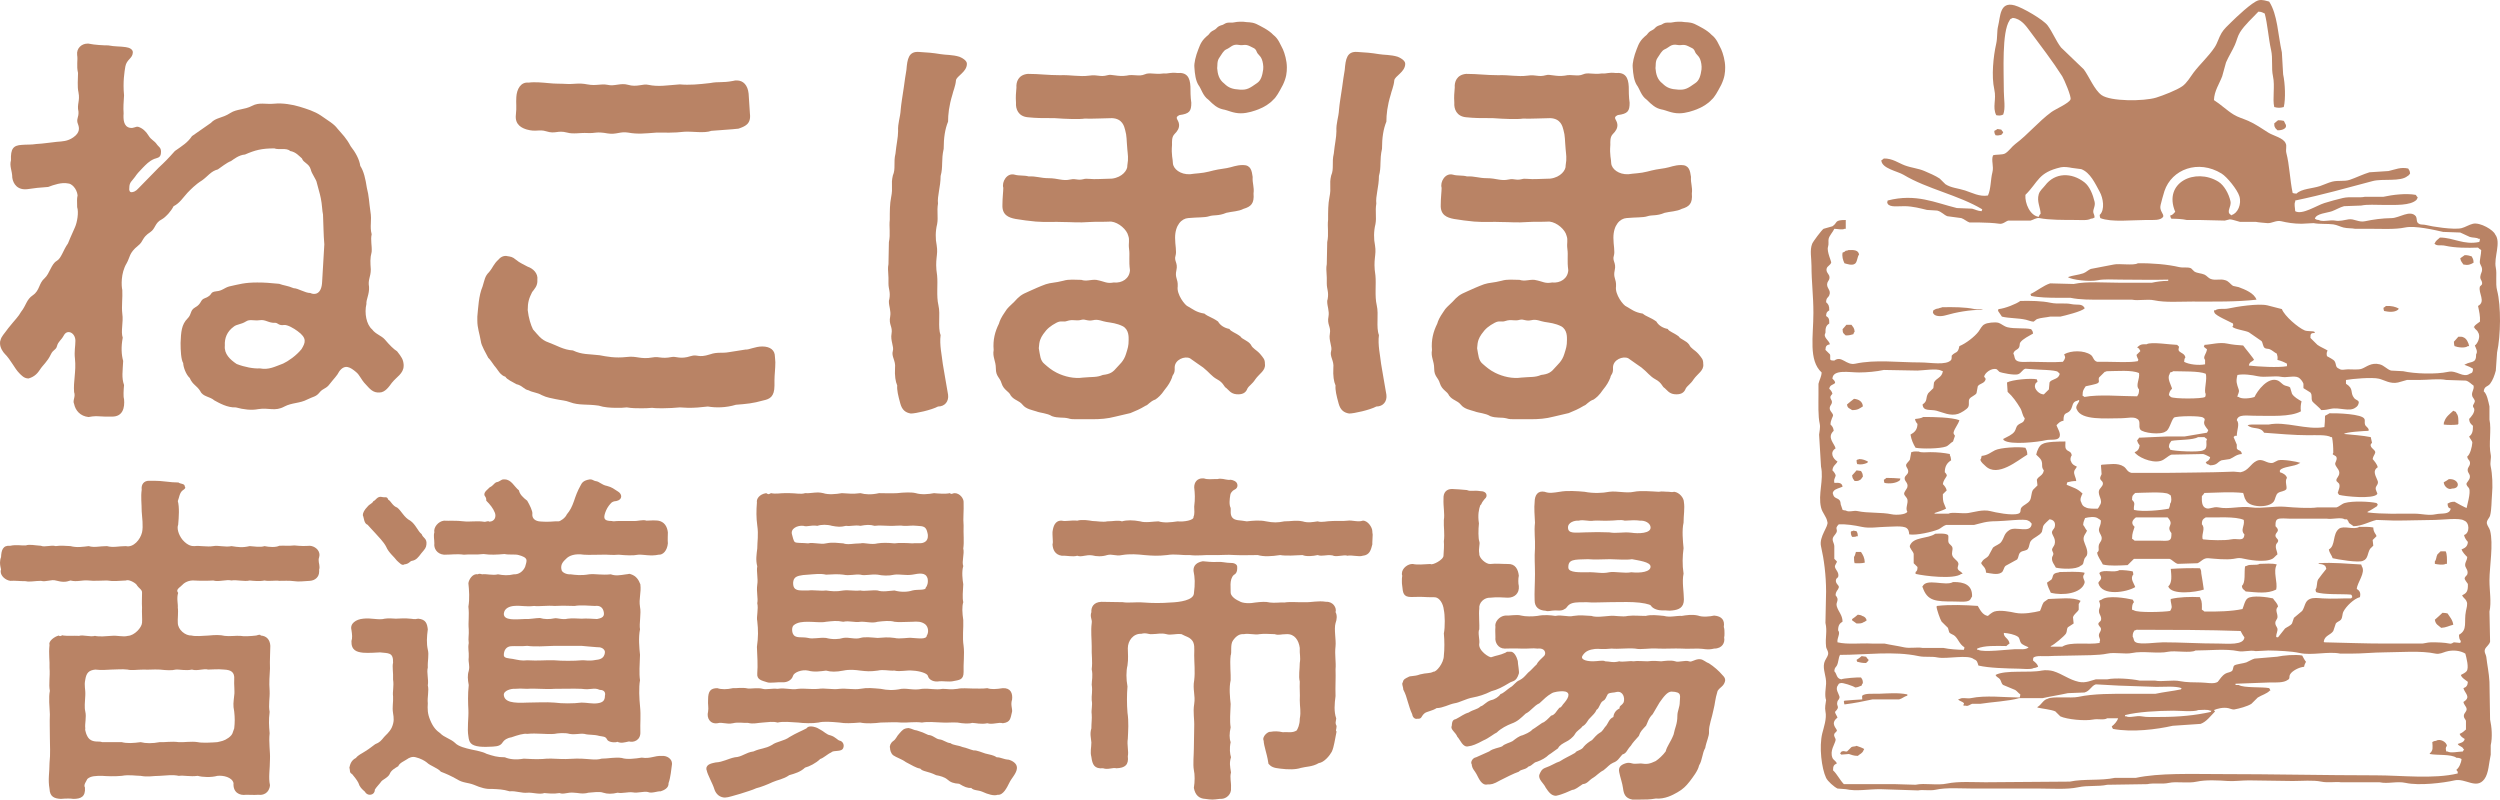 <?xml version="1.0" encoding="UTF-8"?>
<svg id="uuid-7ad4bfef-c9d9-435c-b69f-d39c3cf61b05" data-name="レイヤー 1" xmlns="http://www.w3.org/2000/svg" viewBox="0 0 1000 319.832">
  <path d="M161.46,145.953v.348c0,3.157-2.98,4.558-4.733,6.84-1.052,1.4-2.63,3.855-4.91,3.855-2.628.177-3.855-1.4-5.61-3.33-1.753-1.753-2.278-3.682-3.855-4.91-2.103-1.753-4.383-3.33-6.663-.175-.875,1.753-2.103,2.807-3.857,5.085-1.4,1.93-2.628,1.578-4.03,3.33-1.403,1.753-2.455,1.578-4.91,2.805-2.98,1.58-6.135,1.228-9.115,2.807-3.855,2.103-6.135.35-10.518,1.048-2.63.525-5.785.177-8.94-.698-3.33.175-6.663-1.755-8.592-2.805-1.75-1.58-4.558-1.405-5.608-3.682-1.403-2.28-3.157-2.628-4.208-5.26-1.578-1.403-2.63-4.558-2.63-5.96-.877-1.4-1.052-5.083-1.052-8.063.175-4.385.352-7.363,2.805-9.818,1.753-1.753.877-3.157,2.98-4.385,2.805-1.575,1.93-2.98,3.858-3.682,3.682-1.4,1.578-2.451,4.735-2.801,2.278-.177,3.155-1.405,5.083-1.93,4.03-.877,6.135-1.58,11.22-1.58,3.33,0,4.733.177,8.763.53,1.755.698,3.332.698,5.787,1.753,1.753,0,4.558,1.925,6.66,1.925,1.755.88,4.558.527,4.735-4.558.175-4.208.7-10.693.875-14.901-.35-3.858-.35-8.415-.525-11.923-.35-1.4-.35-4.03-.877-6.485-.35-1.928-1.225-4.558-1.578-6.135-.175-1.403-2.103-3.682-2.455-5.435-.7-2.453-2.978-2.63-3.505-4.383-1.052-.877-2.455-2.63-4.735-2.98-1.4-1.403-4.731-.352-6.31-1.052-5.083,0-7.713.7-11.745,2.455-2.453.175-4.558,1.928-5.61,2.628-1.578.527-4.208,2.63-5.258,3.332-2.805.702-4.033,2.805-6.313,4.383-2.805,1.753-4.558,3.68-5.785,4.908-1.928,2.105-3.155,4.208-5.61,5.435-1.05,2.103-3.155,4.383-4.733,5.26-2.805,1.403-2.455,3.68-4.558,5.083-3.507,2.28-2.63,3.682-4.908,5.435-3.682,2.98-3.157,4.558-4.558,7.015-2.455,4.028-2.105,9.29-1.755,10.691.175,3.157-.35,6.488,0,9.468.527,3.507-.7,7.013.175,9.641-.7,3.682-.525,6.84.175,9.295-.175,4.033-.7,6.66.352,9.641-.175,1.93-.352,4.558,0,5.612.35,3.505-.527,7.008-4.733,7.008h-2.807c-1.227,0-2.455-.173-3.68-.173-1.05,0-1.93.173-2.98.35-3.332-.35-5.26-2.632-5.785-5.26-.702-1.4.7-2.805,0-4.733-.35-4.205.877-8.24.35-13.323-.35-2.98.175-4.908.175-7.19,0-3.153-3.155-4.731-4.558-2.278-1.228,2.278-2.28,2.455-2.805,4.383-.35,1.578-1.578,1.405-2.453,3.33-1.405,2.982-3.157,4.21-4.383,6.138-.702,1.052-1.93,2.805-4.56,3.507-1.753,0-2.805-1.228-3.68-2.105-1.928-1.928-3.332-5.26-5.785-7.715-.702-.702-1.93-2.453-1.93-4.205,0-.352,0-.877.177-1.228.348-1.58,1.4-2.455,3.155-4.91,2.803-3.505,4.03-4.558,5.083-6.485,2.103-2.63,2.103-4.908,4.733-6.66,2.807-1.93,2.28-4.735,4.735-6.84,1.928-1.753,2.628-5.608,4.733-6.836,1.928-1.052,2.63-4.383,4.558-7.015,1.403-3.505,2.105-4.733,2.805-6.485.875-1.93,1.578-5.96.875-8.065,0-2.805-.175-2.978.177-4.733-.352-2.805-2.455-4.733-3.858-4.733-2.453-.525-5.608.525-7.888,1.403-2.982.175-6.137.525-8.24.875-4.033.527-5.785-2.103-6.137-4.558,0-2.805-1.225-4.558-.525-7.01-.175-4.56.877-5.962,4.383-6.137,1.753-.175,3.682,0,5.785-.35,3.157-.175,4.735-.525,8.24-.877,2.105-.175,4.208-.175,6.488-1.753,2.803-1.928,2.453-3.857,1.928-5.258-.877-2.105.35-2.63.175-5.085-.702-2.98.7-4.208,0-7.713-.527-2.28-.175-5.435-.175-7.715-.7-2.98,0-5.085-.352-7.188-.348-2.803,1.93-4.558,4.035-4.558h.525c2.453.527,5.96.702,7.888.702,2.63.525,4.91.35,7.013.7,1.403.175,2.98.877,2.805,2.28-.175,2.278-2.453,2.63-2.98,5.433-.352,2.105-1.052,6.137-.525,11.573-.175,2.628-.352,4.908-.175,7.186-.177,2.455,0,5.26,2.455,5.785,1.75.352,2.276-.7,3.503-.348,1.58.523,2.982,1.75,4.035,3.503,1.05,1.755,2.278,1.93,3.33,3.507.7,1.052,1.928,1.228,1.578,3.683-.175,1.75-1.753,1.75-2.63,2.103-2.103.875-3.33,2.28-4.558,3.505-1.578,1.58-2.455,2.632-3.155,3.683-1.228,1.753-2.28,2.105-2.28,4.383-.175,1.052.177,1.753.877,1.753s1.753-.35,2.803-1.578c1.58-1.578,5.785-5.96,8.065-8.24,2.455-2.278,3.682-3.505,6.485-6.66,2.982-2.103,5.085-3.33,6.838-5.96l7.54-5.26c2.103-2.278,4.383-1.753,7.888-4.03,2.455-1.58,5.61-1.228,8.59-2.807,2.98-1.578,5.435-.525,8.94-.875,3.155-.352,7.363.35,10.168,1.228,2.805.875,5.787,1.753,8.415,3.505,2.98,2.105,5.26,3.332,6.66,5.26,1.93,2.278,3.507,3.68,5.262,7.013,1.928,2.455,3.505,5.258,3.855,7.888,1.403,2.105,2.103,5.26,2.63,8.765.875,3.33.875,5.785,1.403,9.293.7,4.03-.35,5.958.525,9.29-.525,2.278.175,4.558,0,7.013-.7,2.63-.525,4.383-.35,7.015,0,3.153-1.228,4.028-.702,7.013.177,2.978-1.225,5.083-1.05,6.835-.877,3.68,0,8.24,2.278,10.166,1.405,1.93,3.683,2.455,5.085,4.033,1.928,2.282,3.505,3.858,4.908,4.735,1.755,2.278,2.455,3.155,2.63,5.435M119.036,132.452c-1.403-1.05-4.033-2.628-5.435-2.455-2.105.352-2.453-.875-3.505-.875-2.63.177-3.858-1.403-6.137-1.05-2.455.348-4.03-.53-5.61.525-1.928,1.228-3.68,1.05-4.908,2.103-2.63,1.93-3.68,4.558-3.505,7.538-.352,3.33,2.103,5.612,4.733,7.365,3.155,1.228,6.835,1.925,9.29,1.753,3.507.7,5.962-.702,9.293-1.93,1.928-.877,5.258-3.155,7.363-5.785,1.578-2.63,2.278-4.383-1.578-7.188" style="fill: #b98365; stroke-width: 0px;"/>
  <path d="M310.139,144.9c0,2.628-.35,5.083-.35,7.186v2.105c0,4.558-1.928,5.437-4.383,5.962-4.383,1.228-6.663,1.4-11.045,1.753-4.033,1.228-8.063,1.228-11.218.702-2.807.35-5.435.525-7.715.525-1.228,0-2.455-.175-3.505-.175-1.93.175-4.383.348-6.838.348-1.403,0-2.982,0-4.208-.173-1.753.173-3.157.173-4.558.173-1.755,0-3.507,0-5.61-.348-1.228.175-2.63.175-4.033.175-2.455,0-5.083-.175-7.188-.877-4.733-.702-7.888,0-11.57-1.405-1.755-.698-3.33-.698-5.785-1.223-1.403-.352-3.33-.529-5.435-1.578-1.753-1.055-3.68-1.055-5.258-1.93-1.93-.352-2.455-1.93-4.91-2.455-1.403-.877-3.683-1.753-4.383-2.98-1.928-.525-2.98-2.628-3.68-3.505-.877-.88-2.28-3.33-3.157-4.033-.875-1.753-2.805-4.91-2.978-6.663-.527-3.155-1.405-5.26-1.405-8.24v-1.578c.352-3.505.525-8.413,2.105-12.095.875-2.805.875-4.033,2.63-5.785,1.753-2.105,1.578-2.98,3.855-5.083.877-1.055,2.28-1.58,3.507-1.23,1.05.175,1.928.175,3.33,1.403,1.403,1.228,3.507,2.103,4.733,2.805,2.105.702,4.208,2.63,3.858,5.26.175,2.455-1.225,3.682-2.105,4.91-1.228,2.453-1.753,4.03-1.753,7.188.352,3.153,1.228,5.958,2.105,7.711,1.928,2.105,3.155,4.21,6.31,5.26,2.98,1.055,5.96,2.98,9.643,3.157,3.683,1.753,6.31,1.403,10.693,1.928,2.805.527,6.137,1.225,10.87.7,4.033-.523,5.435,1.055,10.343.175,2.805-.525,3.157.702,7.715-.175,1.575-.35,3.33,1.055,7.538-.35,2.803-.875,2.803.875,7.713-.702,2.98-1.05,4.733-.348,7.538-.875l6.663-1.05c1.225.173,3.858-1.228,6.66-1.228,3.33,0,5.085,1.578,5.085,4.033,0,.698.175,1.4.175,2.278M206.356,45.849c.35-2.98,0-4.558.175-7.013.175-3.155,1.753-6.135,4.91-5.785,2.453-.35,5.783,0,7.713.175,3.33.352,4.735.175,7.538.352,2.805.175,4.735-.527,8.24.175,3.68.7,5.26-.352,8.063.175,2.805.7,5.26-.877,8.24,0,3.507,1.052,5.96-.527,8.065,0,4.208.875,7.538.175,12.623-.175,3.855.35,7.538,0,12.096-.527,3.682-.7,4.733,0,9.293-.875.525-.177.875-.177,1.4-.177,2.63,0,4.383,1.93,4.733,5.26l.527,8.065c.525,4.208-2.103,5.083-4.558,5.96-2.982.35-6.838.525-10.87.875-2.805,1.052-7.363.177-10.693.352-4.383.525-8.065.35-11.22.35-4.733.35-7.538.7-11.395,0-3.155-.525-4.733.877-8.065.35-4.908-.875-4.731,0-8.238-.175-2.805-.175-5.61.525-8.065-.175-4.033-1.052-4.558.7-8.415-.525-2.803-.877-4.03.35-7.713-.702-1.753-.525-4.908-1.753-4.383-5.96" style="fill: #b98365; stroke-width: 0px;"/>
  <path d="M382.383,32.175c-.173,2.28-1.228,4.558-1.4,5.61-1.405,4.558-1.755,8.065-1.755,10.868-1.228,2.982-1.753,6.488-1.753,10.87-1.05,4.558-.175,7.188-1.227,10.87,0,4.38-1.403,8.063-1.05,11.043-.53,3.155.173,5.435-.352,8.24-.702,2.805-.702,5.96-.177,8.413.702,4.21-.875,5.439.177,12.1.352,3.505-.35,8.238.525,11.918.877,3.683-.35,8.765.877,11.923-.525,3.855.527,8.24.875,11.57.53,3.505,1.228,6.835,2.105,12.271.35,2.632-1.228,4.735-4.03,4.735-2.632,1.403-8.943,2.803-10.868,2.803-2.107-.348-3.51-1.4-4.212-4.03-.875-3.155-1.4-5.433-1.228-7.19-.698-1.575-1.048-3.855-.875-7.008.35-2.982-1.575-4.558-.875-6.84.527-1.578-1.05-4.205-.525-6.835.525-2.982-1.227-3.507-.525-7.013.35-2.103-.53-4.033-.53-5.785,0-.35,0-.702.177-1.052.525-2.98-.35-3.858-.35-6.313v-2.276c0-1.228-.175-2.105-.175-3.332,0-.702,0-1.228.175-2.103l.173-8.767c.702-3.332,0-6.135.352-8.943,0-3.503,0-6.31.527-8.94.877-4.208-.177-5.083.7-8.765,1.225-2.803.177-5.258,1.052-8.765.35-3.68,1.05-6.485,1.05-8.94-.175-3.33.875-5.433,1.052-8.765.175-2.103.702-5.258,1.228-8.765.352-2.805.7-4.908,1.05-7.013.352-4.383.877-7.538,5.087-7.188,3.153.175,5.435.35,8.588.875,1.93.352,4.735.177,7.538,1.055.875.35,2.982,1.4,2.982,2.803,0,3.332-4.21,4.91-4.385,6.663M505.975,145.601c.352,2.63-2.276,3.858-3.855,6.137-1.228,1.925-2.455,2.451-3.153,3.678-.702,1.93-2.28,2.455-4.385,2.282-2.278-.177-3.157-1.753-4.033-2.455-1.05-.525-1.05-2.105-3.682-3.505-2.278-1.228-3.153-2.805-5.608-4.735-1.4-1.05-3.157-2.105-5.26-3.682-2.103-1.05-6.133.53-6.133,3.682.173,2.805-.88,2.628-1.055,4.033-.702,1.753-1.4,2.98-2.978,4.91-1.405,2.103-2.632,3.153-3.683,3.855-2.105.702-2.98,2.278-3.855,2.455-2.632,1.578-3.683,1.925-6.137,2.98-2.103.525-3.683.875-5.96,1.4-3.33.877-6.135,1.052-9.293,1.052h-6.663c-1.05,0-1.925,0-2.978-.35-2.105-.525-4.035,0-6.49-.875-1.925-1.228-4.558-1.228-6.31-1.93-1.578-.525-4.028-.877-5.433-2.63-1.403-1.753-3.332-1.753-4.733-3.68-.702-1.753-2.805-2.105-3.682-4.91-.702-2.455-2.28-2.628-2.28-5.96,0-2.98-1.403-4.558-.877-7.363-.35-4.03.529-7.361,2.105-10.518.35-1.228.875-2.455,2.455-4.733,1.052-1.755,1.753-2.107,3.68-4.033,1.93-2.103,2.63-2.805,5.96-4.208,1.578-.702,4.21-1.93,6.663-2.805,2.105-.702,3.68-.525,7.013-1.4,2.28-.702,4.908-.352,7.19-.352,2.103.7,3.68-.177,5.958,0,3.682.7,4.035,1.578,7.013,1.05,3.332.35,6.31-1.578,6.485-4.91-.525-3.855,0-5.958-.348-8.413-.352-2.63.348-3.507-.352-5.435-.523-2.278-3.68-5.26-6.838-5.61-3.683.177-5.608,0-8.588.177-4.558.348-7.013,0-10.868,0-2.985-.177-6.315.173-10.695-.177-3.33-.35-4.91-.525-8.067-1.05-2.801-.527-5.433-1.58-5.256-5.61,0-2.807.35-5.435.35-6.838-.702-2.28,1.403-6.138,4.558-5.258,1.753.525,3.858.173,5.61.7,2.978-.175,4.731.7,7.888.7,3.855,0,5.612,1.227,8.765.527,2.455-.527,2.628.525,5.435-.177.875-.35,3.33.177,5.785,0l5.433-.175c4.208-.525,6.312-3.505,6.137-5.258.525-2.982.175-4.383,0-6.488-.35-3.858-.173-5.26-.875-7.715-.352-1.4-1.055-4.555-5.262-4.731-2.628,0-8.765.348-10.868.175-2.103.35-7.538.173-12.095-.175-5.26,0-7.188,0-10.695-.352-3.855-.35-4.91-3.33-4.733-5.785-.177-2.98,0-3.505.175-6.135-.175-2.105.702-5.085,4.558-5.435,4.735,0,7.89.527,12.798.527,4.558-.177,7.715.7,11.745.175,3.507-.527,4.208.7,7.365-.175,1.578-.527,4.033.7,7.538.175,2.978-.702,4.908.525,7.363-.527,1.925-.875,3.855.175,7.538-.35,1.93.175,2.628-.525,5.435-.175,3.855-.35,5.083,1.753,5.26,5.435,0,1.228,0,4.383.35,6.485,0,3.33-.702,4.383-4.735,4.91-2.278,1.052-.35,1.753-.173,3.683.173,1.575-.702,2.803-1.753,3.855-1.228,1.228-1.055,2.98-1.055,4.383-.35,4.208.352,5.61.352,7.363.173,2.28,2.98,4.56,6.835,4.383,2.103-.35,4.91-.35,7.538-1.05,2.632-.702,4.558-1.052,7.19-1.405,2.103-.35,3.683-1.225,6.485-1.225,3.155,0,3.507,2.278,3.858,4.733-.177,2.628.7,4.03.348,6.663.352,4.03-1.05,5.258-4.028,6.133-1.93,1.052-4.737,1.052-6.84,1.58-3.33,1.403-4.91.7-7.013,1.403-1.575.525-4.38.35-8.238.7-2.63.175-5.26,2.805-5.26,7.89,0,2.978.702,5.433.175,7.188-.7,2.105,1.052,2.805.35,5.783-.698,3.157.702,3.332.525,6.488-.525,3.157,2.982,7.715,4.21,8.063,1.928,1.055,3.155,2.282,6.485,2.807,1.405,1.228,2.98,1.405,5.435,3.155.875,1.58,2.63,2.63,4.558,2.98.527,1.055,2.28,1.403,4.385,2.98.698,1.228,2.978,1.58,4.205,3.33.702,1.58,2.105,1.93,3.683,3.683,1.4,1.753,1.925,2.105,1.925,4.033M449.178,130.523c-2.455-1.225-4.558-1.403-6.66-1.753-1.405-.175-3.332-1.228-5.262-.698-2.276.523-3.155-.53-4.558-.177-2.455.7-3.33-.352-5.958.525-1.405.527-2.282-.348-4.208.7-2.28,1.227-3.682,2.282-5.26,4.56-1.055,1.578-1.58,2.628-1.753,5.61.525,2.803.525,4.908,2.278,6.31,1.405,1.228,2.805,2.455,4.908,3.505,3.157,1.58,7.013,2.455,10.518,1.93,3.682-.35,5.435,0,7.89-1.052,2.982-.352,4.033-1.05,5.785-3.155.702-.875,2.632-2.28,3.507-5.26.7-2.278,1.05-3.157,1.05-5.608,0-1.052.177-4.033-2.278-5.437M513.165,33.93c-1.578,2.978-2.63,4.908-3.858,5.958-1.403,1.58-3.68,2.982-5.96,3.858-1.4.525-4.208,1.578-7.013,1.578-3.153,0-5.083-1.228-7.186-1.578-2.282-.525-3.683-1.753-5.787-3.858-2.276-1.575-2.805-4.383-4.033-5.958-1.05-1.755-1.4-4.21-1.575-7.013-.177-1.58.525-4.56,1.575-7.19.877-2.278,1.405-3.68,4.033-5.785.877-1.052.877-1.228,2.278-1.928,1.405-.7.88-1.403,3.51-2.103.7-.352,1.225-.877,2.453-.877h.525c1.055.175,2.105-.35,3.858-.35h1.228c2.103.35,3.155,0,5.26.875,1.753.877,5.083,2.455,6.835,4.383,2.107,1.58,2.805,3.858,3.858,5.785.7,1.58,1.58,4.558,1.58,7.19,0,2.103-.177,4.03-1.58,7.013M505.277,27.792c.173-1.403-.177-3.155-.527-4.03-.7-1.755-1.575-1.755-2.105-3.157-.525-1.403-1.4-1.403-2.628-2.105-2.105-1.05-2.628-.175-4.38-.525-2.632-.525-3.332,1.052-5.087,1.753-1.228.527-1.925,2.105-2.803,3.332-1.052,1.403-.702,3.33-.88,4.208.177,2.278.702,4.556,2.807,6.135,1.75,1.753,3.33,2.278,6.31,2.455,2.805.175,3.858-.527,6.838-2.63,1.58-1.052,2.105-2.98,2.455-5.435" style="fill: #b98365; stroke-width: 0px;"/>
  <path d="M557.709,32.175c-.173,2.28-1.228,4.558-1.4,5.61-1.405,4.558-1.755,8.065-1.755,10.868-1.228,2.982-1.753,6.488-1.753,10.87-1.05,4.558-.175,7.188-1.227,10.87,0,4.38-1.403,8.063-1.05,11.043-.53,3.155.173,5.435-.352,8.24-.702,2.805-.702,5.96-.177,8.413.702,4.21-.875,5.439.177,12.1.352,3.505-.35,8.238.525,11.918.877,3.683-.35,8.765.877,11.923-.525,3.855.527,8.24.875,11.57.53,3.505,1.228,6.835,2.105,12.271.35,2.632-1.228,4.735-4.03,4.735-2.632,1.403-8.943,2.803-10.868,2.803-2.107-.348-3.51-1.4-4.212-4.03-.875-3.155-1.4-5.433-1.228-7.19-.698-1.575-1.048-3.855-.875-7.008.35-2.982-1.575-4.558-.875-6.84.527-1.578-1.05-4.205-.525-6.835.525-2.982-1.227-3.507-.525-7.013.35-2.103-.53-4.033-.53-5.785,0-.35,0-.702.177-1.052.525-2.98-.35-3.858-.35-6.313v-2.276c0-1.228-.175-2.105-.175-3.332,0-.702,0-1.228.175-2.103l.173-8.767c.702-3.332,0-6.135.352-8.943,0-3.503,0-6.31.527-8.94.877-4.208-.177-5.083.7-8.765,1.225-2.803.177-5.258,1.052-8.765.35-3.68,1.05-6.485,1.05-8.94-.175-3.33.875-5.433,1.052-8.765.175-2.103.702-5.258,1.228-8.765.352-2.805.7-4.908,1.05-7.013.352-4.383.877-7.538,5.087-7.188,3.153.175,5.435.35,8.588.875,1.93.352,4.735.177,7.538,1.055.875.35,2.982,1.4,2.982,2.803,0,3.332-4.21,4.91-4.385,6.663M681.301,145.601c.352,2.63-2.276,3.858-3.855,6.137-1.228,1.925-2.455,2.451-3.153,3.678-.702,1.93-2.28,2.455-4.385,2.282-2.278-.177-3.157-1.753-4.033-2.455-1.05-.525-1.05-2.105-3.682-3.505-2.278-1.228-3.153-2.805-5.608-4.735-1.4-1.05-3.157-2.105-5.26-3.682-2.103-1.05-6.133.53-6.133,3.682.173,2.805-.88,2.628-1.055,4.033-.702,1.753-1.4,2.98-2.978,4.91-1.405,2.103-2.632,3.153-3.683,3.855-2.105.702-2.98,2.278-3.855,2.455-2.632,1.578-3.683,1.925-6.137,2.98-2.103.525-3.683.875-5.96,1.4-3.33.877-6.135,1.052-9.293,1.052h-6.663c-1.05,0-1.925,0-2.978-.35-2.105-.525-4.035,0-6.49-.875-1.925-1.228-4.558-1.228-6.31-1.93-1.578-.525-4.028-.877-5.433-2.63-1.403-1.753-3.332-1.753-4.733-3.68-.702-1.753-2.805-2.105-3.682-4.91-.702-2.455-2.28-2.628-2.28-5.96,0-2.98-1.403-4.558-.877-7.363-.35-4.03.529-7.361,2.105-10.518.35-1.228.875-2.455,2.455-4.733,1.052-1.755,1.753-2.107,3.68-4.033,1.93-2.103,2.63-2.805,5.96-4.208,1.578-.702,4.21-1.93,6.663-2.805,2.105-.702,3.68-.525,7.013-1.4,2.28-.702,4.908-.352,7.19-.352,2.103.7,3.68-.177,5.958,0,3.682.7,4.035,1.578,7.013,1.05,3.332.35,6.31-1.578,6.485-4.91-.525-3.855,0-5.958-.348-8.413-.352-2.63.348-3.507-.352-5.435-.523-2.278-3.68-5.26-6.838-5.61-3.683.177-5.608,0-8.588.177-4.558.348-7.013,0-10.868,0-2.985-.177-6.315.173-10.695-.177-3.33-.35-4.91-.525-8.067-1.05-2.801-.527-5.433-1.58-5.256-5.61,0-2.807.35-5.435.35-6.838-.702-2.28,1.403-6.138,4.558-5.258,1.753.525,3.858.173,5.61.7,2.978-.175,4.731.7,7.888.7,3.855,0,5.612,1.227,8.765.527,2.455-.527,2.628.525,5.435-.177.875-.35,3.33.177,5.785,0l5.433-.175c4.208-.525,6.312-3.505,6.137-5.258.525-2.982.175-4.383,0-6.488-.35-3.858-.173-5.26-.875-7.715-.352-1.4-1.055-4.555-5.262-4.731-2.628,0-8.765.348-10.868.175-2.103.35-7.538.173-12.095-.175-5.26,0-7.188,0-10.695-.352-3.855-.35-4.91-3.33-4.733-5.785-.177-2.98,0-3.505.175-6.135-.175-2.105.702-5.085,4.558-5.435,4.735,0,7.89.527,12.798.527,4.558-.177,7.715.7,11.745.175,3.507-.527,4.208.7,7.365-.175,1.578-.527,4.033.7,7.538.175,2.978-.702,4.908.525,7.363-.527,1.925-.875,3.855.175,7.538-.35,1.93.175,2.628-.525,5.435-.175,3.855-.35,5.083,1.753,5.26,5.435,0,1.228,0,4.383.35,6.485,0,3.33-.702,4.383-4.735,4.91-2.278,1.052-.35,1.753-.173,3.683.173,1.575-.702,2.803-1.753,3.855-1.228,1.228-1.055,2.98-1.055,4.383-.35,4.208.352,5.61.352,7.363.173,2.28,2.98,4.56,6.835,4.383,2.103-.35,4.91-.35,7.538-1.05,2.632-.702,4.558-1.052,7.19-1.405,2.103-.35,3.683-1.225,6.485-1.225,3.155,0,3.507,2.278,3.858,4.733-.177,2.628.7,4.03.348,6.663.352,4.03-1.05,5.258-4.028,6.133-1.93,1.052-4.737,1.052-6.84,1.58-3.33,1.403-4.91.7-7.013,1.403-1.575.525-4.38.35-8.238.7-2.63.175-5.26,2.805-5.26,7.89,0,2.978.702,5.433.175,7.188-.7,2.105,1.052,2.805.35,5.783-.698,3.157.702,3.332.525,6.488-.525,3.157,2.982,7.715,4.21,8.063,1.928,1.055,3.155,2.282,6.485,2.807,1.405,1.228,2.98,1.405,5.435,3.155.875,1.58,2.63,2.63,4.558,2.98.527,1.055,2.28,1.403,4.385,2.98.698,1.228,2.978,1.58,4.205,3.33.702,1.58,2.105,1.93,3.683,3.683,1.4,1.753,1.925,2.105,1.925,4.033M624.504,130.523c-2.455-1.225-4.558-1.403-6.66-1.753-1.405-.175-3.332-1.228-5.262-.698-2.276.523-3.155-.53-4.558-.177-2.455.7-3.33-.352-5.958.525-1.405.527-2.282-.348-4.208.7-2.28,1.227-3.682,2.282-5.26,4.56-1.055,1.578-1.58,2.628-1.753,5.61.525,2.803.525,4.908,2.278,6.31,1.405,1.228,2.805,2.455,4.908,3.505,3.157,1.58,7.013,2.455,10.518,1.93,3.682-.35,5.435,0,7.89-1.052,2.982-.352,4.033-1.05,5.785-3.155.702-.875,2.632-2.28,3.507-5.26.7-2.278,1.05-3.157,1.05-5.608,0-1.052.177-4.033-2.278-5.437M688.491,33.93c-1.578,2.978-2.63,4.908-3.858,5.958-1.403,1.58-3.68,2.982-5.96,3.858-1.4.525-4.208,1.578-7.013,1.578-3.153,0-5.083-1.228-7.186-1.578-2.282-.525-3.683-1.753-5.787-3.858-2.276-1.575-2.805-4.383-4.033-5.958-1.05-1.755-1.4-4.21-1.575-7.013-.177-1.58.525-4.56,1.575-7.19.877-2.278,1.405-3.68,4.033-5.785.877-1.052.877-1.228,2.278-1.928,1.405-.7.88-1.403,3.51-2.103.7-.352,1.225-.877,2.453-.877h.525c1.055.175,2.105-.35,3.858-.35h1.228c2.103.35,3.155,0,5.26.875,1.753.877,5.083,2.455,6.835,4.383,2.107,1.58,2.805,3.858,3.858,5.785.7,1.58,1.58,4.558,1.58,7.19,0,2.103-.177,4.03-1.58,7.013M680.603,27.792c.173-1.403-.177-3.155-.527-4.03-.7-1.755-1.575-1.755-2.105-3.157-.525-1.403-1.4-1.403-2.628-2.105-2.105-1.05-2.628-.175-4.38-.525-2.632-.525-3.332,1.052-5.087,1.753-1.228.527-1.925,2.105-2.803,3.332-1.052,1.403-.702,3.33-.88,4.208.177,2.278.702,4.556,2.807,6.135,1.75,1.753,3.33,2.278,6.31,2.455,2.805.175,3.858-.527,6.838-2.63,1.58-1.052,2.105-2.98,2.455-5.435" style="fill: #b98365; stroke-width: 0px;"/>
  <path d="M127.8,226.838c0,.276,0,.551-.138.963v.827c0,2.199-1.65,3.573-3.713,3.713-2.477.136-4.54.411-6.19.136-1.928-.276-4.54-.136-6.054-.136-1.514-.276-4.127.276-5.916-.14-1.925.416-4.4.14-5.914,0-2.063.551-5.503-.411-7.291,0-1.79-.547-5.227.691-7.291,0-1.925.14-5.641.14-7.704,0-2.063-.136-3.851.827-4.676,1.79-1.514,1.376-2.615,1.928-1.652,3.166-.689,2.199,0,4.4-.138,5.914.276,1.65-.138,4.816,0,6.052,0,2.753,3.026,5.227,5.503,5.089,1.514.414,4.402.138,6.879,0,2.613-.274,4.676-.274,6.326.138,1.928.276,4.678-.138,6.33,0,1.376.276,3.989.138,6.328-.138.963-.274,1.65-.549,1.788,0,2.339.138,3.715,1.652,3.853,4.129,0,2.75-.276,5.503-.138,9.078-.138,2.888-.414,5.365-.138,8.943.138,2.75-.551,5.779,0,8.391-.414,3.302-.276,5.503,0,8.529-.414,3.713.276,7.566.138,10.317,0,4.127-.689,7.428,0,10.454-.276,3.304-2.89,4.129-4.54,3.853-2.201.138-3.028,0-4.954,0-2.75.414-5.363-.965-5.089-4.678-.549-2.337-4.127-3.164-6.466-2.888-2.477.687-5.914.551-7.84,0-3.166.411-5.365-.276-7.566,0-2.753-.551-4.54-.136-7.704,0-2.753,0-4.678.551-7.566,0-1.925,0-4.678-.551-7.566,0-2.89.276-6.052.138-7.842,0-2.475,0-4.54,0-5.914,1.238-.414.963-1.65,2.339-.963,3.437.274,3.715-1.652,4.54-4.678,4.54-.687-.136-1.376-.136-1.925-.136-.965,0-1.79,0-3.026.136-2.615-.136-4.402-.825-4.54-3.989-.687-3.853,0-6.466,0-10.454.411-3.577.138-7.015.138-10.043,0-3.577-.138-6.052,0-9.354-.138-2.888-.551-6.879,0-9.354-.551-2.753.138-5.641-.138-9.216.138-2.615-.414-5.503,0-9.218-.551-1.376,1.925-3.302,3.715-3.715.687.689,1.236-.411,1.788,0,1.925.276,3.989,0,6.328.138,1.376-.549,4.538.551,6.328,0,1.788.414,4.54.138,6.466,0,2.613-.274,4.678.551,6.739,0,2.615-.138,5.503-3.302,5.641-5.227.138-1.236-.138-4.54,0-6.052-.138-2.201,0-3.715,0-5.914.138-1.378-1.376-1.79-2.201-3.302-.825-.963-3.302-2.201-4.264-1.654-3.026.14-4.952.416-7.564,0-2.341,0-5.367.276-7.293,0-2.75-.271-4.678.691-7.291,0-1.925.691-3.302.691-5.916,0-1.65-.547-3.851.691-5.914.14-2.339,0-4.678.551-6.052.136-2.753,0-4.265-.276-6.19-.136-1.928-.276-3.853-1.925-3.853-3.713,0-.276,0-.551.138-.827-.138-.687-.414-1.65-.414-2.75,0-.689.138-1.514.414-2.201.138-2.753.687-4.816,3.715-4.54,2.475-.551,4.54,0,6.19-.138,1.512-.549,3.577,0,6.052.138,1.514.687,3.989-.411,5.914.136,1.79-.274,3.853-.136,5.916,0,2.613.689,4.954.276,7.291,0,2.201.689,4.402,0,7.293,0,2.475.689,4.676,0,7.564,0,3.028.689,5.779-2.613,6.466-5.503.551-2.475,0-6.19-.138-8.389,0-3.028-.411-5.779,0-8.667-.274-2.203.965-3.577,2.89-3.577h2.063c1.65,0,3.164.14,4.265.276,2.339.276,3.989.411,5.503.411.411.551,2.613.416,2.475,1.514.551.687,0,1.101-.825,1.652-1.238.963-1.376,2.888-1.925,4.265.687,2.477.414,6.466.138,9.492-.551,1.238,0,3.851,1.788,6.052,2.201,2.475,3.853,2.475,4.678,2.475,2.337-.274,5.089.416,7.566,0,1.925-.411,4.952.551,7.291,0,2.75.416,4.264.689,7.291,0,1.79.14,4.402.551,5.914,0,1.928.416,4.54.551,5.916-.136,1.788-.138,3.713.136,6.054-.138,2.475.274,4.265.274,6.19.138,1.788.136,3.851,1.514,3.851,3.713,0,.276-.138.551-.138.827-.549,1.512.138,2.613.138,3.989M70.298,267.833c-1.514.411-3.853.276-6.328,0-2.753-.14-4.402.136-6.466,0-2.339,0-5.089.411-6.468,0-2.337-.276-4.262,0-6.463,0-2.477.136-3.853.276-6.466,0-2.615.276-3.577,1.374-3.989,3.989-.551,2.615.136,3.713,0,6.328-.138,2.753-.414,4.678,0,6.466.549,2.201-.276,4.952,0,6.741-.276.551.549,3.302,1.65,4.265,1.788,1.514,3.851.687,5.089,1.238h7.842c2.063.549,4.54.411,7.566,0,2.063.549,4.814.549,7.566,0,1.925.136,4.678-.416,7.704,0,1.925.136,5.089-.416,7.566,0,1.788.411,6.052.136,7.84,0,1.652-.416,2.615-.416,4.54-1.79,1.788-1.376,1.514-2.063,2.201-3.713.276-2.477.276-4.129,0-6.741-.549-2.75-.276-3.577,0-6.466.276-1.512-.138-4.402,0-6.328.276-3.164-1.514-3.853-3.991-3.989-2.888-.276-4.538,0-6.464,0-1.652-.551-4.264.687-6.466,0-2.477.549-4.954-.14-6.466,0" style="fill: #b98365; stroke-width: 0px;"/>
  <path d="M268.798,305.388v.276c-.276,1.925-.551,5.363-1.376,7.566.138,2.061-1.928,2.888-3.164,3.3-1.238-.136-3.577.965-5.092.276-1.512-.411-4.127.551-6.052.138-1.925-.274-4.265.551-6.052.138-2.201.549-4.127.549-5.779,0-1.376-.551-4.127-.138-5.914,0-2.477.689-4.267,0-5.779,0-2.615-.276-4.127.825-5.776.138-2.479.411-4.402.138-6.054,0-2.063.687-4.54-.276-6.741-.138-2.337.276-4.678-.825-7.153-.551-2.753-.823-4.402-.823-7.155-.963-2.199.14-4.265-.411-7.151-1.65-2.479-.963-4.402-.687-6.741-2.201-2.753-1.512-3.989-2.063-6.466-3.026-1.238-1.514-4.267-2.339-5.641-3.713-.825-.687-2.615-1.652-4.402-2.066-1.374-.411-2.613.138-3.577.827-.963.687-2.888,1.374-3.437,2.75-1.376.825-2.89,1.65-3.44,3.164-.687,1.374-2.753,2.201-3.302,2.888-.414.689-2.063,2.339-2.613,3.302,0,1.376-.965,2.063-2.066,2.063-.687,0-1.512-.411-1.925-1.236-1.238-1.103-2.063-1.79-2.615-3.577-.549-1.101-1.788-2.613-2.475-3.44-1.238-.687-.687-1.238-1.101-2.615.276-1.238.687-2.888,2.613-3.851.963-1.238,2.203-1.652,3.853-2.75,1.788-1.103,2.477-1.79,3.851-2.753,1.788-.687,2.339-1.376,3.577-2.89.551-.687,2.063-1.785,3.026-3.713,1.101-2.477.825-3.989.549-5.779-.411-2.613.138-4.265,0-6.739-.274-1.79.414-4.127,0-6.741.138-2.888-.411-5.089,0-6.741.138-4.265-1.925-3.713-5.227-4.124-1.788.136-4.814.274-6.739.136-2.615-.276-4.816-.963-4.678-4.676.414-1.238.276-2.615,0-4.402-.687-2.615,1.788-4.265,4.678-4.54,3.164-.414,6.19.687,8.667,0,1.65-.276,3.437,0,4.4,0,1.103,0,3.715-.276,5.641,0,1.101,0,1.514.414,3.302,0,3.164.276,3.577,2.066,3.851,4.265-.411,3.028-.549,5.641,0,8.115.551,2.066-.136,4.54,0,7.155-.549,2.063.414,4.814,0,7.153.551,2.063-.274,4.816,0,7.153-.136,2.339-.136,4.129.963,6.741,1.238,3.026,2.615,4.265,3.991,5.229,1.512,1.65,4.127,2.201,5.914,3.851,1.376,1.512,4.54,2.199,6.33,2.615,2.337.547,4.538.823,6.328,1.785,2.613.827,4.127,1.376,7.288,1.376,1.928.827,4.402,1.103,7.568.551,2.199.136,4.952.276,7.566.136,2.063-.274,4.814-.136,7.428,0,2.337.14,5.227-.274,8.115-.136,3.164.136,5.916.687,7.98,0,2.613,0,5.501-.687,8.115-.276,2.063.687,5.365.276,7.98-.138,3.575.549,4.952-.825,8.115-.687,2.063-.138,3.991,1.236,3.991,3.026M145.125,206.064c0-.963.687-2.199,1.788-3.3,1.101-1.376,1.79-1.101,2.477-2.339.825-.136,1.512-2.063,3.3-1.65,1.516.411,2.066-.414,2.615,1.098,1.101.551,1.652,2.477,3.577,3.164,1.65,1.241,2.75,3.989,5.227,5.229,2.201,1.514,3.026,4.262,4.54,5.365.551,1.652,2.201,1.652,1.925,4.127-.138,1.374-.549,1.788-2.063,3.575-1.238,1.652-2.063,2.753-3.851,3.026-.689.14-1.101,1.238-2.89,1.378-.963.687-1.925-.551-3.026-1.514-.963-1.376-3.302-3.166-4.265-5.503-.963-1.928-3.302-4.265-4.402-5.503-1.238-1.376-2.339-2.475-3.026-3.302-1.512-.551-1.376-2.615-1.925-3.853M173.739,212.943c-.414-1.923,1.514-4.402,3.851-4.676,1.928.136,4.816-.138,7.98.274,2.063.276,5.365-.274,7.842.138.963.276,1.65-.549,2.337,0,2.339-.138,2.753-2.199,2.201-3.577-.687-1.788-1.925-3.302-3.437-4.812,0-1.103-.138-1.241-.687-2.066-.551-1.376,1.512-2.615,2.061-3.302,1.514-.687,1.652-1.65,2.753-2.063,1.238-.138,1.788-1.101,2.75-1.101h.414c2.75,0,3.851,2.888,5.776,4.402.276,1.514,1.652,2.888,3.302,4.129.963,1.65,2.201,4.124,2.066,5.227-.138,1.098.274,2.613,2.613,3.024,1.376.138,3.577.276,6.466,0h1.376c.687,0,2.75-1.374,3.3-2.753,1.378-1.65,2.066-3.024,2.89-5.363.687-2.063,1.374-3.989,2.613-6.19.551-1.101,1.103-2.063,3.715-2.477h.276c.825,0,1.238.549,2.063.689,1.512.136,2.339,1.512,4.54,1.923,2.063.551,2.613,1.103,4.538,2.341,1.514.963,1.79,3.162-.825,3.713-1.925.136-2.201.963-3.026,1.925-.825,1.101-1.376,2.477-1.652,3.577-.411,1.788.276,2.475,2.89,2.475.687.276,1.236,0,2.75,0h5.503c2.477.138,3.989-.687,5.641-.136,1.512-.138,3.715-.138,4.678,0,2.337.411,3.575,2.201,3.851,4.676,0,.963-.138,3.028,0,4.402-.276,2.89-1.925,4.676-3.713,4.54-3.166.687-6.054-.138-8.118,0-2.063.411-4.816.276-7.842,0-2.613.276-4.538-.138-6.877,0-2.063,0-4.954.136-7.015,0-3.715-.551-5.916.411-7.017,1.512-.963.963-2.615,2.201-1.925,4.678.274.963,2.061,1.788,3.575,1.652,2.063.276,4.265.551,7.428,0,2.615-.276,4.954.411,8.667,0,1.925.687,3.44.411,6.19,0,.825,0,1.101-.414,1.928,0,2.063.687,3.026,2.201,3.713,3.989.414,3.575-.687,5.639-.138,9.078.551,2.479-.411,6.744,0,8.943-.687,3.304-.276,7.428,0,10.181-.138,3.849-.411,7.426,0,10.179-.549,2.89-.276,7.566,0,10.317.414,3.991,0,6.741.138,10.457.138,3.162-2.613,4.264-4.54,3.713-2.063.414-3.026.825-4.676.138-.689.414-3.577.276-4.127-.963-.551-1.236-1.652-1.101-3.028-1.376-2.475-.687-3.989-.276-6.052-.825-1.788-.274-3.577.414-5.914,0-1.79-.549-4.816-.274-6.054,0-3.164.274-7.153-.414-10.868,0-1.374-.274-3.989.549-6.328,1.376-1.788.276-2.888,1.098-3.44,1.925-.825,1.376-1.923,1.652-3.989,1.788-1.788.14-3.851.14-5.227,0-3.713-.411-4.265-1.788-4.54-4.124-.549-3.028.138-7.568,0-10.457-.138-2.753-.276-6.328.138-10.041-.414-2.203-.551-3.993,0-5.643.551-2.339-.276-3.162,0-5.501.138-2.201-.414-3.44,0-5.641-.276-2.199.138-3.164,0-5.503-.276-3.026.276-5.501-.138-9.078.551-3.164.276-6.741,0-9.356.138-1.374,1.652-3.989,3.715-3.575.549-.276.825-.276,1.788,0,1.514-.276,4.265.551,6.33,0,2.061.411,4.127.551,6.326,0,1.928.136,3.715-1.101,4.54-3.026.276-1.103.551-1.652.551-2.477,0-1.238-1.65-1.788-3.164-2.203-1.238-.411-3.853,0-5.641-.411-3.164.276-5.641.411-8.391,0-3.164.411-5.503,0-7.842.276-2.888-.411-4.814,0-7.98,0-2.888-.276-4.127-2.613-3.851-4.54,0-1.65-.414-3.026,0-4.402M239.907,275.95c-2.475-1.103-3.302.136-7.291-.416-2.888-.136-7.978,0-10.868,0-3.713.276-7.564-.271-10.868,0-2.475-.136-3.302-.136-4.952,0-1.376-.136-4.54.689-4.402,2.479.276,2.888,3.853,3.3,9.354,3.024,2.615,0,7.98-.276,10.868,0,3.164.416,7.566.416,10.868,0,2.201,0,4.265.551,6.328.276,2.201-.276,3.026-1.098,3.026-3.024.276-.965,0-2.339-2.063-2.339M205.516,242.383c-1.512.138-3.851.825-3.989,3.162,0,2.753,4.678,2.203,8.256,2.066,2.061.138,4.402-.414,6.19-.414,1.788.551,3.851.551,5.776.138,1.101-.276,3.164.689,5.365.138,2.066-.276,3.851,0,5.503,0,2.063-.138,3.577,0,6.192.138,1.236-.276,3.024-.551,2.75-2.477-.276-2.201-1.652-3.026-3.577-2.75-2.75-.138-5.914-.414-8.115,0-4.265-.138-5.641-.138-8.118,0-2.75-.276-6.052.276-8.115,0-3.44.411-5.089-.276-8.118,0M238.945,258.89c-2.063-.136-4.676-.411-6.328-.549h-10.868c-4.127.138-7.702.414-10.868,0-2.475.274-4.54,0-6.464.138-1.928.136-2.89,1.65-2.89,3.575,0,1.238,1.79,1.238,3.577,1.514,2.201.414,3.577.825,5.776.549,4.678.276,7.293-.136,10.868,0,3.028.276,7.98.276,10.868,0,1.238-.136,2.888.416,5.641-.136,1.101-.138,3.575-.276,3.713-3.166,0-.823-.963-2.061-3.026-1.925" style="fill: #b98365; stroke-width: 0px;"/>
  <path d="M337.297,299.197c-.687,1.788-3.851.689-4.814,1.788-1.376.551-3.028,2.201-4.402,2.615-1.652,1.65-4.402,3.028-6.052,3.44-1.928,1.788-3.991,2.339-6.33,3.026-2.337,1.65-4.814,1.925-6.604,2.753-2.063.963-4.814,2.063-6.601,2.475-1.79.827-3.44,1.238-6.33,2.201-2.613.687-4.814,1.514-6.052,1.514h-.549c-2.339-.276-3.44-2.066-3.853-3.44-.549-1.925-2.75-5.779-3.026-7.428-.138-.274-.138-.414-.138-.689,0-1.925,2.615-2.201,3.715-2.475,2.888-.138,4.952-1.514,7.704-2.066,2.888-.136,4.265-1.925,7.428-2.337,3.026-1.376,4.538-.963,7.428-2.615,1.788-1.374,4.814-1.514,7.015-3.164,2.753-1.65,4.952-2.475,6.741-3.437.687-.963,1.925-.827,2.75-.687,1.652.411,1.652.547,2.89,1.238.963.411,2.613,2.061,3.851,2.199,2.339.687,2.888,2.066,3.989,2.201.965.276,1.79,1.514,1.238,2.888M352.292,289.018c-2.201.276-5.639.549-8.253,0-3.44.276-6.052.411-8.256,0-3.162-.276-6.328-.551-8.389,0-2.341.411-6.054.276-8.118,0-3.164-.138-5.641-.551-8.255,0-2.061-.551-3.437-.138-5.914,0-2.337.136-3.713.687-5.914.136-1.514.14-3.853-.411-6.052.14-2.617.549-3.991-.551-6.192,0-2.888.411-4.402-2.066-3.713-4.678.274-1.652-.138-2.615,0-4.816,0-3.302.963-4.538,3.713-4.538,1.514.549,3.851.549,6.192,0,1.236.138,3.575-.414,6.052.138,1.374.136,3.989-.414,5.914.136,1.376.414,3.715-.274,5.914,0,3.302-.549,5.229.551,8.255,0,2.753-.274,4.952.276,8.118,0,2.475-.411,5.639.414,8.389,0,2.753-.274,5.779.414,8.256,0,3.026-.549,4.952-.274,8.253,0,2.613.551,5.092.687,8.253,0,2.753-.274,4.816.687,8.255,0,3.302-.274,5.227.551,8.253,0,1.788,0,3.164.414,5.916,0,1.788-.411,4.127-.136,5.914-.136,1.65,0,4.402.136,6.052-.138,1.514.549,3.577.411,6.192,0,3.162-.138,3.989,2.063,3.713,4.538-.689,2.066.138,3.577,0,4.816-.689,2.753-.551,4.264-3.713,4.678-1.652-.551-4.127.687-6.192,0-2.475.549-4.814-.14-6.052-.14-1.376.414-3.577.276-5.914-.136-2.615-.138-3.991.136-5.916,0-3.302-.138-5.914-.414-8.253,0-3.028-.414-5.916.136-8.255,0-2.337-.276-5.641,0-8.253,0M302.905,219.407c0-2.748.551-5.503,0-9.216-.411-3.164-.411-5.779-.136-9.216-.276-1.376.963-3.3,3.713-3.715.963.551.825.551,1.925,0,1.925.416,3.577,0,5.365,0h2.063c2.477,0,4.54.551,6.192,0,1.65.14,3.437-.276,5.227-.276.687,0,1.374.14,2.061.276,1.928.687,5.092.416,7.431,0,2.613.14,4.265.416,7.428,0,1.925.551,4.402.687,7.428,0,2.201,0,4.676.14,7.291,0,1.238-.136,2.615-.276,4.127-.276,1.101,0,2.201,0,3.302.276,2.201.687,5.227.416,7.291,0,1.376.14,4.678.416,6.328,0,.827.687.963,0,1.928,0,2.061,0,3.713,2.201,3.575,3.715.138,3.437-.276,6.328,0,9.216-.138,3.166.276,6.604-.138,9.216.551,2.066-.687,5.229,0,7.017-.687,2.339-.276,5.505,0,7.29-.138,2.753-.411,5.367,0,7.155-.549,1.79-.411,4.265,0,7.153.138,3.164-.411,6.879.138,10.319.414,3.162-.138,7.291,0,10.455,0,3.302-1.788,3.162-4.402,3.713-1.376.276-4.4-.136-5.227,0-2.063.411-4.264-.411-4.676-2.201-.276-.963-3.164-1.925-6.054-2.063-2.339-.276-5.089.551-7.291,0-2.615.138-4.265-.551-6.741,0-3.026.411-4.4.276-6.877,0-2.063-.276-4.267-.551-6.879,0-2.888.551-4.814.551-6.879,0-2.199.276-4.676.687-7.153,0-2.477-.551-5.639.687-6.052,2.063-.414,1.514-2.063,2.753-4.402,2.613-1.79-.136-4.814.416-5.914,0-2.066-.687-4.265-.963-3.991-3.575.276-3.302,0-6.879-.136-10.592.549-3.851.549-6.741.136-10.319-.411-1.65.551-4.814,0-7.153.414-1.925-.411-4.4,0-7.426.414-2.341-.411-5.367,0-7.293-.687-2.615-.274-4.816,0-7.155M317.9,216.795c.689.551,3.026.276,5.365.551,1.925-.551,4.954.551,7.153,0,2.89-.551,4.265-.14,6.879,0,1.788.687,4.127,0,6.879,0,1.512-.414,4.265.687,6.877,0,1.79-.276,3.989-.276,6.741,0,1.65-.276,5.227-.14,7.153,0,2.339-.276,3.853.411,5.365-.827.965-.825.965-2.475.689-3.302-.551-2.613-1.514-2.75-4.127-2.888-2.341-.274-3.302.138-5.641,0-1.238-.274-3.989.138-5.641,0-2.063,0-3.575-.274-5.779,0-1.788-.549-3.437-.414-5.639,0-2.339-.414-3.715.276-5.779,0-2.201.551-3.302.414-5.639,0-1.79-.549-4.267-.549-5.779,0-2.89-.414-3.989.551-5.641,0-2.339-.274-5.227,1.101-4.54,3.44.276.963.551,2.477,1.101,3.026M370.037,249.672c-1.512-1.098-3.024-1.098-5.089-.963-2.475,0-5.503.276-7.153,0-1.788-.551-4.402-.276-6.741,0-2.201.689-4.676-.136-6.877,0-2.339.414-4.402-.551-6.879,0-2.753-.551-4.127-.276-6.879,0-1.788.414-4.814,0-7.153,0-2.201,0-4.264.14-5.776,1.376-.963.827-.689,3.028-.138,3.715.963,1.65,3.437.825,5.914,1.374,1.925.551,4.402-.274,7.153,0,2.615.689,5.092.551,6.879,0,2.201-.411,4.678.689,6.879,0,1.65-.549,4.952-.136,6.877,0,2.201-.136,3.989-.411,6.741,0,2.201.551,5.503-.274,7.153,0,2.477.138,5.641.689,5.779-.963.825-1.238.687-3.44-.689-4.54M317.351,234.266c.549,2.475,3.3,1.788,5.914,1.925,2.201-.276,4.678.276,7.153,0,2.066.276,3.991.549,6.879,0,2.339-.276,3.989.276,6.879,0,1.512.414,4.952-.276,6.877,0,1.928.689,4.678.138,6.741,0,2.339.689,5.089.689,7.153,0,2.066-.549,5.503.138,5.365-1.238.551-.411,1.101-2.061.689-3.713-.827-2.341-3.164-1.925-6.054-1.376-2.75.414-4.952-.276-7.153,0-2.477.549-4.678.414-6.741,0-2.888-.276-5.089.549-6.877,0-2.201-.276-4.402.549-6.879,0-1.788-.276-4.676-.138-6.879,0-2.199-.549-5.089-.138-7.153,0-3.026.138-4.676.549-5.365,1.376-.825.961-.687,2.339-.549,3.026M406.768,307.039v.276c-.136,2.063-2.201,3.989-3.026,5.779-.963,1.923-2.475,5.087-4.678,4.811-1.374.551-3.851-.136-6.19-1.234-1.65-.691-3.44-.416-4.402-1.514-1.512.136-2.75-.414-4.814-1.652-2.201-.138-3.44-.551-4.816-1.79-.963-.823-2.75-1.374-4.402-1.65-3.3-1.652-5.365-1.376-6.328-2.615-1.788-.276-3.302-1.374-5.776-2.613-1.652-1.238-3.715-1.788-5.089-2.75-.965-.827-1.238-2.201-1.238-2.89-.276-.825.274-2.061,1.238-2.753,1.236-.823,1.374-1.923,2.475-3.026,1.238-1.374,1.652-2.061,3.715-2.201,1.512.276,1.925.827,3.302.963,1.788.551,2.888.965,4.54,1.79,2.061.138,3.024,1.652,4.538,1.788,1.514.14,2.75,1.378,4.402,1.514.963.827,3.164.827,4.678,1.514,1.925.411,2.888.963,4.538,1.376,1.238-.14,3.302.823,4.678,1.238,1.925.547,3.164.547,4.54,1.51,1.788,0,2.615.827,4.814.965,1.514.414,3.302,1.514,3.302,3.164" style="fill: #b98365; stroke-width: 0px;"/>
  <path d="M549.074,213.905c0,1.103-.14,2.066-.14,3.028v.825c-.549,2.066-.963,4.265-3.849,4.54-1.514.551-4.68-.414-6.054,0-1.514-.551-4.54.687-6.052-.138-2.617-.414-3.991.549-5.916-.138-1.788.414-4.54.687-6.052,0-2.753.138-6.604.414-8.943,0-3.577.551-6.604.687-8.943,0-3.3,0-6.19.138-9.078,0-3.437-.276-6.192.138-9.08,0-3.302-.138-5.639.414-9.08,0-3.437.138-5.774-.549-9.076,0-3.715.414-5.779.276-9.08,0-2.615-.276-5.643-.549-8.942,0-2.475.551-3.851-.549-5.916,0-2.061.687-4.4.551-5.914.138-2.613-.414-4.265.825-6.054.138-1.788.551-4.265-.138-6.19,0-2.75-.414-3.575-2.475-3.713-4.54.138-.411.138-.687.138-1.101,0-.963-.138-1.79-.138-2.888v-.963c.276-2.201.963-4.676,3.713-4.54,1.514.411,3.853-.276,6.19,0,1.928-.551,4.54-.136,6.054.136,1.65,0,4.265.551,5.914.14,2.479,0,4.265-.551,5.916,0,1.925-.551,4.402-.551,7.293,0,2.061.687,5.503,0,7.288,0,2.339.687,4.816.411,7.706,0,2.337.276,6.601-.411,6.326-1.79.551-1.236.276-2.75.276-4.124.414-3.166.276-5.229,0-7.706,0-2.201,1.376-3.575,3.302-3.575h.551c1.512.549,3.162.276,4.54.276h.963c.411-.138.823-.138,1.098-.138,1.514,0,2.89.687,4.129.411,1.098.138,2.339.689,2.615,1.652.411,1.238-.416,2.063-1.103,2.337-1.101.551-1.652,1.652-1.652,2.063-.276,1.652-.547,3.991.14,5.227.136.963-.276,2.477.549,3.715,1.101,1.512,3.164,1.101,5.914,1.652,2.341-.276,5.227-.551,7.704,0,2.89.551,4.54.551,7.291,0,2.888,0,4.54-.551,7.293,0,2.201.687,4.124.276,6.052,0,1.79.551,3.44-.14,5.916-.14,2.063-.136,3.575.14,6.052-.136,1.79-.276,4.265.687,6.054,0,1.925-.136,3.849,2.613,3.849,4.265v.276c0,.411.14.687.14,1.098M534.215,249.261c-.687,2.475.276,6.739,0,9.216-.411,3.44.276,6.328,0,9.216.14,3.302-.136,6.879,0,10.73-.411,3.166-.687,6.192.276,8.945-.136,1.51-.551,1.785.138,3.024,0,1.376-.549,1.928,0,2.203-.689,3.162-.963,6.05-1.925,8.115-.827,1.512-3.028,4.265-5.227,4.538-2.477,1.514-5.227,1.378-7.153,1.925-2.066.691-5.092.691-8.255.276-2.615-.276-3.577-.687-4.678-1.925-.136-.963-.411-2.615-1.098-5.089-.416-1.514-.827-3.3-.827-4.127-.825-1.652,1.79-3.853,2.753-3.577,1.376-.276,3.026-.276,4.814.14,2.341-.14,3.851.411,5.641-.691.414-.687,1.236-2.199,1.236-4.676.551-3.026,0-4.54,0-7.428.14-2.75-.136-4.54,0-7.426-.547-2.203,0-5.092,0-7.431.416-2.477-.136-3.44,0-6.054-.411-3.026-2.061-5.639-5.227-5.503-2.475,0-3.162.551-4.814,0-1.788,0-4.127-.276-6.052,0-1.788.416-4.129-.411-6.328,0-1.514-.136-2.888.551-4.265,2.477-1.238,1.652-.414,4.954-.963,6.052-.416,3.304.136,7.568,0,9.907-.687,3.024-.276,7.015,0,9.492-.14,3.575-.416,6.741,0,9.354-.551,2.475-.551,4.402,0,5.916-.551,2.612-.276,4.676.136,6.05-.687,2.203-.411,3.577,0,6.054-.551,2.201.138,3.713,0,6.19.276,2.475-1.785,4.402-3.989,4.402h-.551c-1.238.138-2.061.276-2.888.276-.963,0-1.788-.138-2.888-.276-2.339-.138-3.989-1.376-4.54-4.402.414-2.477.414-5.365,0-7.153-.414-2.201,0-6.328,0-8.529l.138-8.529c.138-3.575-.551-5.916,0-9.354.551-3.442-.687-5.779,0-9.492.414-3.302,0-7.155,0-9.907s.414-4.952-1.238-6.464c-.963-.963-1.788-.963-3.851-2.066-2.475-.276-4.265.551-6.052,0-2.201-.547-3.577,0-5.779,0-1.376.14-2.201-.687-4.264-.136-3.164-.14-5.367,2.75-5.367,5.779,0,2.199.276,4.124-.136,6.877-.551,2.199-.551,5.503,0,8.391-.276,3.304-.276,7.153,0,10.454.551,3.715.276,7.293.136,10.457-.411,2.475.416,5.089,0,7.015.416,3.44-1.098,4.676-4.536,4.816-1.514-.414-3.304.687-5.367,0-3.437.276-4.265-1.376-4.676-4.54-.551-2.063,0-3.713,0-5.779-.14-1.925-.687-3.437,0-5.639,0-2.203.276-3.853.136-5.641-.276-1.79.411-3.44,0-5.641-.136-1.928.411-3.577,0-6.192,0-1.65.551-3.437,0-6.19.411-3.302-.136-5.776,0-9.216,0-2.613-.411-6.054,0-9.216.276-1.514-.823-2.477-.136-4.402-.14-1.928.823-3.989,3.989-4.127,3.026,0,5.089.138,8.529.138,2.337.411,5.227-.138,8.391.136,3.713.276,7.155.276,10.73,0,3.989-.136,8.94-.961,9.354-3.437.551-4.265.414-6.466-.138-9.216-.136-2.341,1.514-3.442,3.713-3.853,1.654.136,3.577.411,5.919.276,1.925-.14,3.162.411,5.501.411,1.376,0,2.341.687,2.341,1.514.136,2.339-.689,2.888-1.378,3.302-1.923,1.788-1.101,5.776-1.236,7.015,0,1.238,1.512,2.613,3.437,3.44,1.376.963,4.54.963,6.466.549,2.339-.274,4.129-.411,5.779,0,1.788.276,4.402-.136,5.776,0,2.753-.411,5.367,0,8.256-.136,2.75.136,5.089-.689,8.529-.138,2.75-.138,4.265,2.475,3.713,4.127.687,1.238.551,2.888,0,4.402" style="fill: #b98365; stroke-width: 0px;"/>
  <path d="M581.806,281.313c-2.201.411-4.678,1.925-7.153,1.925-1.652,1.101-3.991,1.376-4.816,2.063-1.514,1.238-.963,2.339-2.888,2.201-1.101.276-1.928-.687-2.063-1.785-.963-2.066-1.103-3.028-1.79-5.092-.551-1.925-.825-2.89-1.788-4.816,0-.823-.414-1.65-.414-2.337,0-.138.138-.414.276-.689.138-1.098,1.238-1.514,2.066-1.925.963-.687,2.199-.136,4.812-1.101,2.615-.687,3.853-.274,5.367-1.101.963.276,4.124-3.302,4.124-6.466.276-2.339.276-6.052,0-8.805.551-2.615.416-7.566,0-9.354-.274-2.753-1.788-4.814-3.302-5.089-.687-.138-3.024,0-4.265-.138-2.337-.138-3.437,0-5.503,0-3.162,0-3.3-1.65-3.575-4.402-.138-.687-.138-1.376-.138-1.928,0-.823,0-1.51.138-2.199-.138-.276-.138-.549-.138-.825,0-2.203,2.479-3.989,4.402-3.853,1.79.411,4.267.14,7.017,0,.551.687,5.363-1.65,5.227-3.437.136-2.066.276-3.853.136-5.643.416-3.162-.136-5.639,0-8.529.416-2.475-.274-5.087-.136-8.527-.138-2.479,1.238-3.853,3.302-3.853h.274c2.063.138,3.442.138,5.779.414,1.652.689,2.615,0,5.227.414,1.512,0,2.475.547,2.615,1.512.136,1.101-.551,1.376-.963,1.925-1.376,1.65-.827,1.79-1.514,2.201-.551,1.514-1.101,3.853-.551,7.291-.274,2.477-.274,6.054.14,7.153.411,1.103-.414,2.753,0,4.956-.14,1.785,2.748,4.265,4.4,4.124,2.613-.276,4.127,0,7.017,0,3.026-.136,4.127,2.201,4.4,4.678-.274,1.236-.274,3.026,0,4.127.276,3.028-1.788,4.678-4.4,4.678-2.063-.138-4.54-.276-7.017,0-2.339-.138-4.676,1.923-4.4,4.402-.276,1.788.136,6.877,0,8.251-.689,1.103.274,4.54,0,5.643-.551,2.888,4.127,5.776,4.814,5.503,2.339-.827,3.164-.689,5.641-1.79.825-.687,1.098-.276,1.785-.411,1.654-.276,2.755,2.061,3.166,3.713,0,1.238.687,4.402.411,5.092-1.098,3.437-2.475,2.748-3.849,3.713-2.753,1.65-4.54,2.613-7.155,3.3-2.753,1.378-5.089,2.066-7.293,2.479-3.024.549-5.363,2.061-7.426,2.337M690.07,272.097c0,.276-.138.411-.138.687-.689,1.928-1.788,1.928-2.89,3.577-1.098,3.577-.963,4.952-1.65,7.566-.549,3.026-1.928,6.328-1.788,8.805.136,1.65-1.103,3.987-1.514,6.466-1.238,2.061-1.101,4.814-2.477,7.015-.411,2.063-2.475,4.678-3.713,6.328-1.514,1.928-2.75,3.166-4.952,4.402-1.928,1.101-4.954,2.753-8.669,2.477-2.337.411-4.124.411-6.19.411h-3.162c-2.89-.549-3.442-2.339-3.717-4.54-.274-2.061-1.098-4.264-1.51-6.326-.416-1.928.411-2.89,2.337-3.577,1.101-.411,1.928-.276,2.89,0,.823.276,1.925,0,3.437,0,2.477.411,3.577.136,5.914-.963,1.238-.827,2.89-2.339,3.991-3.853.549-2.201,1.925-3.577,3.164-6.741.549-2.886,1.514-4.124,1.514-7.566,0-1.925.963-3.3.963-5.503,0-2.337,1.098-3.989-3.302-4.124-1.65,0-3.164,2.063-4.816,4.4l-2.75,4.68c-1.652,1.51-2.201,3.849-2.613,4.538-1.514,1.652-2.341,2.339-2.89,4.127-1.376,1.514-2.613,2.888-3.164,3.853-1.79,1.925-1.65,3.024-3.44,3.575-1.376,1.514-1.788,2.615-3.715,3.302-1.514.687-2.061,1.65-3.851,3.026-1.512.687-3.162,2.477-3.989,2.888-1.925,1.103-2.339,2.477-4.265,2.615-1.925,1.238-2.89,2.201-4.265,2.337-1.374.551-3.715,1.79-6.466,2.341-2.063,0-3.166-1.925-4.129-3.304-.687-1.65-3.162-3.3-2.475-5.227.414-.963.825-2.061,2.199-2.613,2.753-.963,4.129-2.063,5.919-2.615,2.337-1.512,3.577-1.925,6.19-3.437.411-.963,2.615-.963,3.437-2.477.827-.963,2.063-1.928,3.302-2.615.551-.687,2.201-2.475,3.028-2.888,1.374-.687,1.65-1.925,2.75-3.026.687-.963,1.098-2.615,2.75-3.302.138-1.514.963-2.75,2.477-3.44-.136-1.236.827-.963,1.65-2.475.551-1.79-.276-4.54-2.75-4.129-1.376.414-2.613.14-3.575.827-.827,1.376-.827,2.199-1.928,2.75-1.374.827-1.374,2.888-2.613,3.577-.551,1.374-1.376,1.925-2.753,3.44-.687.549-1.376,2.475-2.89,3.162-.687,1.103-2.199,1.652-3.024,3.166-.689,1.238-2.615,2.613-3.302,2.888-1.514.825-2.89,1.514-3.437,2.75-.691.416-2.753,2.066-3.717,2.615-1.098,1.101-2.75,2.063-4.676,2.753-1.514.276-1.79,1.512-3.44,1.925-1.238,1.374-2.89.963-3.853,2.063-2.061.687-5.501,2.477-7.426,3.44-2.888,1.65-3.577,1.65-5.092,1.65-2.337.549-3.44-2.339-4.4-4.127-.689-1.376-1.79-2.063-1.925-3.989-.551-.551.136-2.477,1.785-2.753l5.229-2.339c1.514-1.238,3.851-1.374,5.227-2.063.825-.963,3.3-1.514,4.127-2.063,1.238-.961,2.615-2.063,3.989-2.339.963-.411,2.89-1.101,3.989-2.339,1.238-.687,2.339-1.65,3.853-2.613,1.098-.276,2.477-1.788,3.577-2.89,1.514-.276,2.061-1.785,3.3-3.162.963-.138.963-.963,2.066-2.066,2.063-2.475,2.339-4.4-.689-4.54-.963,0-3.577.14-4.676.965-1.652.963-2.615,1.925-4.678,3.851-2.201.963-3.44,3.166-5.503,4.129-2.061,1.925-3.302,3.162-5.639,3.989-1.79.687-4.267,1.925-5.919,3.575-.823.276-3.3,2.339-5.363,3.166-2.75,1.512-4.54,2.199-5.914,2.337-2.339.689-3.302-2.613-4.54-3.851-.551-1.652-2.89-2.89-2.201-4.265.138-1.376.138-2.477,1.65-2.753,1.925-.961,3.164-2.063,5.092-2.615,2.201-1.374,3.3-1.098,4.814-2.475,1.236-.276,2.063-1.79,4.127-2.477,1.514-.276,3.164-1.374,3.851-2.475.965-.138,2.615-1.79,3.853-2.613,1.376-.689,2.201-2.339,3.713-2.89,1.514-.827,1.925-1.374,3.44-3.026.965-.689,2.615-2.613,3.44-3.304.549-1.236,1.79-2.199,3.028-3.437.823-.963.411-3.302-2.753-2.888-1.788-.276-3.991.136-6.468,0-3.437-.138-4.812,0-6.601,0-2.615,0-3.989-2.477-3.713-4.54,0-1.788-.14-2.615,0-4.129-.416-1.923,1.512-4.265,3.851-4.536,1.788.136,4.678-.551,6.464,0,1.514.411,4.68.411,6.468.136,2.753-.551,5.365-.276,7.153,0,2.888-.551,4.952.551,7.293,0,2.75-.411,4.4-.136,7.151,0,1.925.687,5.227.136,7.293,0,1.925-.276,5.227.551,7.291,0,2.753-.276,4.127,0,7.153,0,2.201-.551,4.405-.276,7.291,0,2.477.687,4.954-.136,7.153,0,1.652-.276,4.129-.687,6.468-.136,1.788.687,4.678.411,6.466,0,3.164.271,4.265,1.923,3.851,4.536.276.827.276,1.652.276,2.477,0,.689,0,1.241-.138,1.79.414,1.925-.689,4.402-3.989,4.402-2.75.687-4.129,0-6.466,0-2.475,0-4.54.136-6.468,0-3.024-.138-6.739.136-9.352,0-3.991-.276-6.741.551-9.356,0-3.164-.276-6.741.276-9.354,0-3.851.411-4.814,0-6.604.136-2.063.276-3.853.689-5.092,2.753-.823,1.238.965,2.201,4.267,2.201,1.652,0,4.127-.549,4.814,0,1.65,0,3.164.689,5.643,0,1.236.414,4.124-.276,5.639,0,1.925-.276,3.437,0,5.639,0,2.339-.276,3.989-.138,5.503,0,1.376-.138,3.853-.549,5.641,0,1.238.549,3.851-.549,5.503,0,.963.549,2.613-1.101,4.54-.825,1.238.138,2.201,1.238,3.44,1.65,1.925,1.238,3.989,3.026,5.363,4.676.689.691,1.103,1.238,1.103,2.066M613.994,229.588c0-3.989-.276-6.328,0-10.317.14-3.715-.411-6.601,0-10.179-.136-2.888-.411-6.054-.136-8.255,0-2.75,1.238-4.676,3.989-4.124,1.925.687,3.302.411,6.054,0,2.886-.551,7.015-.276,9.903,0,3.577.687,7.155.547,9.903,0,3.166-.416,6.744.687,9.907,0,2.75-.551,7.015-.14,9.903,0,1.514-.276,2.063,0,3.989,0,.689,0,1.103.271,2.203,0,2.061.271,3.851,2.475,3.851,4.124.411,2.477-.136,5.227-.136,8.255-.691,2.886-.276,7.426,0,10.179-.416,3.166-.551,6.604,0,10.181-.691,3.164.136,7.428.136,10.317,0,3.302-2.063,4.127-4.54,4.402-1.65.276-2.337-.138-4.127,0-1.512,0-3.713-.551-4.54-1.928-.274-.547-3.577-1.238-7.015-1.374-3.026-.136-7.153,0-9.632,0-2.613,0-6.877.276-9.216,0-1.925.136-3.713-.136-5.639.411-2.066.687-1.925,1.928-3.026,2.339-1.103.827-2.613.551-3.715.551-1.788,0-2.75.551-3.853.138-2.75-.138-4.4-1.514-4.4-4.127-.14-3.026.136-6.879.136-10.595M634.216,212.943c3.166-.138,6.606-.138,9.492,0,3.028.549,5.503-.274,8.805.138,2.615.411,8.118.411,7.706-2.337-.276-1.652-2.339-2.615-4.265-2.479-1.514-.276-3.853-.136-6.054,0-1.652-.549-3.713,0-6.192,0-2.337.138-4.124-.136-6.19,0-2.061.414-3.989-.549-6.05,0-1.652-.136-4.405.689-4.265,2.89.136,2.337,2.613,1.925,7.013,1.788M627.339,227.113c.14,2.063,4.951,1.788,7.566,1.788,3.575-.138,5.779.687,8.803,0,2.066-.414,6.192.551,8.805,0,3.715.414,7.842-.138,7.706-2.339-.138-1.788-4.678-2.337-7.431-2.888-2.337.414-6.601,0-8.805,0-2.613,0-6.05.276-8.803,0-5.641.138-7.978,0-7.842,3.44" style="fill: #b98365; stroke-width: 0px;"/>
  <path d="M998.83,116.105c-.715-2.711.022-6.558-.508-9.032-.873-4.07,2.232-10.148-.258-13.301-.608-1.718-5.971-4.943-8.881-4.269-1.573.363-3.074,1.387-4.571,1.759-3.096.751-11.927-.652-14.222-1.26-1.116-.293-2.011,0-2.79-.499-1.258-.63-.602-1.86-1.273-3.011-2.267-2.711-6.593.7-9.647.75-3.897.064-7.459.558-10.669,1.252-2.54.558-4.407-1.122-6.601-.751-1.639.278-3.682.842-5.328.499-1.967-.4-5.12.659-6.608-.249-.952-.085-.943-.193-1.523-.501.464-2.109,4.949-2.311,6.857-3.011,1.61-.593,3.125-1.567,4.827-2.009,2.282-.085,4.571-.164,6.851-.252,2.433-.521,6.037-.249,8.89-.249,4.735,0,10.741.328,13.209-2.009.199-.245.372-.687.508-1.002-.308-.287-.551-.637-.766-1.009-3.947-.722-9.36-.035-12.951.759h-7.365c-2.376.536-6.002-.195-8.883.499-2.567.615-4.84,1.223-7.365,2.011-3.105.958-8.883,4.862-11.678,3.26-.05-1.315-.516-2.974,0-3.768v-.501c10.969-2.289,20.723-5.057,30.978-7.781,4.076-1.081,11.128.385,13.96-2.011.637-.3.58-.565,1.015-1-.092-1.151-.343-1.302-.757-2.009-3.061-.659-5.041.357-7.875,1.006-2.538.166-5.076.33-7.616.501-2.444.722-5.571,2.232-7.873,3.011-2.225.759-4.628.114-7.109.75-1.573.409-3.339,1.273-4.827,1.759-3.039,1.002-7.323,1.024-9.389,3.011-.724-.028-1.087-.098-1.525-.249-1.101-5.186-1.265-11.264-2.538-16.062-.328-1.23.287-2.869-.256-3.768-.788-2.168-4.965-3.083-6.859-4.262-2.51-1.573-5.293-3.54-8.124-4.77-2.059-.901-3.991-1.374-5.842-2.51-2.718-1.674-5.192-4.107-7.866-5.779.129-3.72,2.16-6.488,3.295-9.533.508-1.844,1.017-3.683,1.525-5.52.978-2.304,2.56-4.779,3.553-7.03.766-1.724,1.05-3.448,2.039-5.022,1.901-3.046,4.947-5.663,7.358-8.28,1.322.057,1.68.341,2.538.75,1.144,4.262,1.501,9.947,2.538,14.559.794,3.527.028,7.203.766,10.542.864,3.903-.271,8.997.508,12.301,1.501.392,2.302.4,3.812,0,.788-3.247.536-9.47-.258-13.06-.171-2.923-.335-5.855-.508-8.781-1.595-7.21-1.709-15.111-5.076-20.331-1.031-.23-2.739-.952-4.319-.501-2.575.729-8.912,6.8-10.921,8.783-1.317,1.3-2.831,2.652-3.805,4.269-1.158,1.917-1.589,3.963-2.796,5.77-2.424,3.634-5.785,6.623-8.38,10.041-1.446,1.917-2.61,4.133-4.571,5.52-2.138,1.516-7.737,3.704-10.404,4.52-4.943,1.51-18.215,1.58-21.841-1-2.862-2.046-4.949-7.361-7.109-10.293-3.046-2.932-6.1-5.857-9.146-8.789-2.061-2.737-3.304-6.022-5.328-8.781-1.68-2.289-9.991-7.153-13.209-8.032-6.035-1.665-5.65,4.542-6.601,8.282-.53,2.074-.214,4.634-.757,7.03-1.16,5.092-1.967,12.995-.766,18.323.936,4.155-.851,6.951.766,10.29,1.173.243,1.844.186,2.79-.249.993-2.503.265-6.295.256-9.29-.013-8.096-.851-23.721,2.282-28.364.372-.851.621-.536,1.273-1,3.254.243,5.328,3.197,6.857,5.271,4.306,5.835,9.026,11.914,12.944,18.071.729,1.144,3.833,8.374,3.304,9.282-.637,1.551-6.037,3.862-7.617,5.022-5.199,3.812-9.332,8.954-14.474,12.8-1.403,1.052-2.532,2.869-4.063,3.77-1.072.628-3.825.341-4.827.75-.823,2.052.394,4.297-.249,6.779-.744,2.831-.565,6.636-1.781,9.282-3.304.602-6.466-1.136-9.139-2.002-2.869-.928-5.586-1.015-7.875-2.51-.757-.757-1.523-1.508-2.287-2.26-1.696-1.151-4.284-2.23-6.094-3.011-2.51-1.085-5.12-1.236-7.866-2.258-2.575-.958-4.921-2.825-8.383-2.761-.287.293-.643.536-1.015.75.179,3.262,6.479,4.326,8.89,5.772,9.452,5.685,21.99,8.096,31.486,13.809l-.256.75c-1.661-.101-2.54-.678-3.812-1.009-2.033-.079-4.063-.164-6.094-.249-8.726-2.138-16.413-5.936-27.677-3.011-.12.694-.306.729,0,1.258.845,1.595,4.505.952,6.86,1.002,3.295.063,6.286.886,8.881,1.508,1.359.079,2.711.166,4.061.252,1.809.451,2.669,1.731,4.07,2.26,1.86.249,3.72.499,5.586.75,1.122.363,2.252,1.422,3.297,1.759h4.061c2.282.028,5.7.164,7.872.501,1.46.228,2.512-.98,3.556-1.26h8.888c1.017-.227,2.354-1.236,3.556-1,3.897.772,9.704.751,14.732.751,1.917,0,4.597.287,5.835-.501.95-.092.943-.193,1.523-.501-.028-.971-.416-1.473-.508-2.009-.221-1.302.921-2.51.508-4.269-.687-2.941-2.002-6.179-4.063-7.781-5.162-4.013-11.798-3.963-15.739,1.258-.823,1.081-2.109,2.031-2.54,3.512-.849,2.904.681,5.306.759,7.781-.394.379-.58.637-.759,1.258-3.475-.464-5.59-5.413-5.334-8.789,5.278-5.205,4.978-8.932,14.218-11.041,1.287-.293,3.433.05,4.319.249,1.274.173,2.538.337,3.812.501,3.632,1.381,5.558,5.772,7.358,9.039,1.381,2.49,2.216,7.216,0,9.29.05.65.114.851.258,1.252,4.433,1.766,12.793.751,18.535.751,2.654,0,5.494.287,6.601-1.252.438-1.201-1.652-2.361-1.015-4.77.394-1.494.93-3.733,1.523-5.52,2.919-8.768,13.553-12.745,22.856-7.03,2.188,1.343,6.28,6.4,7.109,9.039,1,3.175-.643,6.866-3.046,7.531-.088.079-.173.164-.258.249v-.249c-2.216-1.217.271-3.175-.252-5.529-.665-2.974-2.538-6.365-4.827-7.781-9.19-5.685-22.22.287-17.264,12.052-.707.672-.871,1.208-2.03,1.508.144.794.221.731.508,1.252,2.289.007,4.363.129,6.094.501h4.827c3.468.085,6.936.171,10.406.249.193-.035,1.858-.492,2.03-.499.873-.015,3.004.772,4.07,1.007h6.343c.993.214,3.567.416,4.569.501,1.838.158,3.518-1.245,5.593-.757,2.346.558,4.978,1.009,8.124,1.009,1.608-.088,3.219-.173,4.82-.252,2.302.466,5.75.193,7.872.501,1.444.208,2.818.943,4.063,1.252,1.586.4,3.346.236,4.569.508h5.586c4.811,0,10.433.35,14.474-.508,4.098-.858,12.021,1.044,15.24,1.759,2.282.085,4.569.171,6.857.249,1.267.586,2.54,1.173,3.805,1.759,1.188.387,2.597.158,3.556.753h.508c-.05.65-.107.849-.252,1.258-6.249,1.343-10.233-1.753-15.747-1.759-.735.757-1.637,1.122-2.03,2.26h-.249c.801,1.343,2.494.599,4.31,1,4.12.917,8.934.917,13.209.759.35.372.823.729,1.267,1,.02,1.652-.766,4.348-.508,5.271.228.807,1.144,1.715.764,3.26-.158.645-.915,1.853-.508,3.02.129.363.901,1.223.508,2.251-.256.258-.508.508-.764.759-.816,2.588,2.523,6.006-.759,7.781.479,2.317.923,4.111.759,6.271-.63.558-1.939,1.208-2.282,2.009-.085.088-.171.166-.258.252h.258c.407,1.05,1.122.958,1.523,2.009,1.239,1.781-.293,4.656-1.273,5.271.287.937,1.317,2.352.508,3.512.079,3.862-1.987,2.661-4.31,4.019h-.258v.249c1.422.501,2.26.851,3.304,1.51-.028,1.343-.221,1.687-1.273,2.002-2.696,1.851-5.227-1.501-8.632-.75-4.899,1.079-13.481.786-18.027-.252-1.61-.085-3.219-.164-4.829-.249-1.744-.53-2.724-2.052-4.569-2.51-3.398-.845-5.299,1.094-7.109,1.759-1.466.536-3.739.214-5.586.249-1.466.028-2.523.508-3.553-.249-1.602-.615-.943-1.667-1.781-3.02-.407-.665-2.368-1.58-3.046-2.002-.208-1.072-.158-1.381.249-2.26-1.258-.779-2.831-1.378-4.061-2.258-.93-.923-1.86-1.847-2.79-2.761-.05-1.652.129-2.002,1.775-2.009-.164-.438-.05-.243-.252-.501-.492-.293-2.796-.085-3.812-.501-2.624-1.079-8.115-5.785-9.139-8.538-1.958-.422-3.803-1.052-5.842-1.503-3.768-.836-12.5.593-15.489,1.252-1.932.429-4.035-.214-5.328.751h-.508c.057.586.05.709.249,1.009.457,1.144,6.037,3.496,7.367,4.269.079.838.243.624-.258,1.252.643,1.024,5.284,1.554,6.608,2.26,1.687,1.173,3.383,2.346,5.076,3.512.567.816.501,2.182,1.267,2.761.558.42,1.343.206,2.031.508,1.002.422,1.809,1.28,2.796,1.75.293,1.131.394,1.232.252,2.512,1.444.335,2.702.893,3.812,1.508v1.002c-3.411.65-11.457.186-15.233-.252.208-1.508,1.179-1.457,2.031-2.258.287-.136-3.676-4.82-4.319-5.772-1.989-.092-4.448-.35-6.35-.751-3.14-.672-6.409.379-9.139.501-.101.514-.066.486-.252.751.343.35.88.707,1.267,1.009-.173,1.829-1.831,3.03-.759,4.262v1.759c-2.639.521-6.507.064-8.38-1.002.05-.858.12-1.287.508-1.759-.308-1.523-1.617-1.63-2.538-2.51-.387-.593-.151-1.072,0-1.759-.258-.252-.51-.501-.766-.751-2.554-.044-10.498-1.324-12.187-.252-2.459-.07-2.63.293-3.812,1.252.538.473.702.23,1.017,1.009.206.258.092.057.256.501-.508.501-1.015,1-1.523,1.501.164.908.444,1.273.757,2.011-.199.256-.092.063-.249.499-3.497.645-8.26.258-12.194.258h-4.061c-1.588-.464-1.438-1.98-2.538-2.768-2.696-1.908-7.903-1.829-10.662-.249.214.786.615,1.107.249,1.759-.23.678-.429.737-.757,1.258-4.177.315-8.568,0-12.953,0-1.851,0-4.505.308-5.584-.508-1.037-.729-.602-1.659-1.273-2.761.337-1.523,1.702-1.394,2.289-2.51.394-.744.079-1.381.508-2.002.93-1.365,3.647-2.661,5.078-3.518-.116-1.129-.33-1.072-.759-1.759-2.538-.593-6.542-.063-9.398-.75-1.472-.359-2.494-1.387-3.553-1.759-1.416-.494-4.827,0-5.586.508-1.186.492-1.801,2.037-2.545,3.011-1.532,2.009-5.057,4.741-7.617,5.77-.621,3.177-1.488,2.024-3.046,3.77-.101.158.063,1.258-.252,1.753-1.901,2.295-8.358,1.006-12.192,1.006-9.133,0-18.023-1.243-26.154.501-3.698.794-5.385-3.446-8.38-1.258-.694-.007-1.16-.007-1.525-.249-.328-.523.079-1.545-.249-2.26-.593-.586-1.186-1.166-1.781-1.753.028-1.551.516-1.974,1.781-2.26-.322-1.567-2.882-2.781-1.781-4.518-.057-2.096.293-2.998,1.523-3.763.05-1.816-.199-2.365-1.265-3.017.042-1.409.394-1.722,1.265-2.26.031-1.866-.328-2.431-1.265-3.26.063-1.91.823-1.724,1.265-2.761.945-2.166-1.4-2.882-.757-5.019.199-.678,1.179-1.359.757-2.761-.221-.744-1.451-1.637-1.015-3.011.287-.908,1.403-1.236,1.781-2.258.23-.23-1.845-4.536-1.274-6.28.409-1.236.05-2.374.258-3.26.308-1.339,1.659-2.648,2.282-4.013,1.378.044,3.26.508,4.061,0h.508v-3.518c-4.77-.022-3.074,1.031-5.328,2.51-1.186.337-2.374.672-3.553,1.009-.779.523-4.212,5.092-4.571,6.021-1,2.575-.256,5.7-.256,8.783,0,6.464.764,11.877.764,18.828,0,9.391-2.03,18.959,3.297,23.843-.101,1.838-.893,2.868-1.265,4.52v4.269c0,3.954-.208,8.597.508,11.791.306,1.396-.166,3.234-.258,4.271.258,4.269.508,8.531.766,12.8,1.164,5.363-1.252,11.063,0,16.312.543,2.317,2.166,3.577,2.538,5.779.678,1.667-3.433,5.892-2.538,9.783,1.214,5.321,2.015,11.5,2.03,18.08-.085,4.177-.173,8.367-.258,12.551.81,3.512-.164,5.685.258,9.533.114,1.037,1.144,1.967.757,3.267-.284.974-1.236,2.033-1.523,3.262-.608,2.652.923,5.363.766,8.282-.101,1.731-.659,4.827,0,6.529-.208,1.416-.565,3.089-.258,4.512.624,2.888-.722,6.558-1.265,8.789-1.324,5.398-.28,14.03,1.523,17.822.65,1.365,3.182,3.597,4.569,4.269,1.103.079,2.203.164,3.297.249,4.262.952,8.862,0,13.717,0,5.076.164,10.155.33,15.233.501,1.823-.4,4.726.214,6.857-.249,4.499-.996,10.142-.501,15.233-.501h26.41c5.184,0,10.999.464,15.489-.508,4.035-.866,7.91-.186,11.678-1.002,5.337-.085,10.671-.164,15.999-.249,2.604-.58,5.835.12,8.638-.501,3.111-.694,7.531.3,11.17-.508,3.634-.801,8.875-.495,12.443-.249,2.389.164,5.599-.252,8.382-.252,5.835.085,11.678.173,17.52.252,3.641,0,8.24-.429,11.422.249,2.661.571,6.094-.057,7.875.258h15.489c3.383.744,6.866-.536,10.413.249,5.42,1.195,15.045.022,19.55-1.009,4.37-.993,8.739,3.761,11.936-.501,1.739-2.317,1.803-6.529,2.54-9.789v-3.761c.735-3.203.407-7.308-.258-10.29-.079-5.022-.164-10.041-.249-15.063-.214-3.761-.888-6.593-1.274-10.039-.085-.81-.974-1.853-.508-3.011.414-1.031,1.687-1.696,2.03-3.019-.079-4.011-.164-8.03-.249-12.043.858-3.803-.022-8.33,0-12.551.02-5.549,1.637-14.474.249-19.83-.236-.915-1.094-1.974-1.265-2.761-.293-1.328,1-2.223,1.265-3.26.643-2.459.536-5.814.766-8.288.343-3.72.149-8.275-.508-11.293-.387-1.781.3-3.376,0-4.77-.917-4.24.378-10.032-.508-14.052v-5.271c-.46-1.895-.939-4.934-2.289-6.028.256-2.188,1.558-1.739,2.538-3.011,1.066-1.381,1.794-3.37,2.289-5.271.171-2.424.337-4.855.508-7.28,1.459-6.645,1.659-18.544,0-24.852M867.801,149.737l.258-.75c.536-.129.915-.221,1.267-.501,3.389.136,10.29-.129,12.951,1.002.744,2.017-.858,7.021,0,8.039-.028.628-.028.928-.252,1.252-1.066.821-12.658.821-13.715,0l-.759-.753c.151-1.101.551-1.965,1.267-2.51-.265-1.337-2.089-4.133-1.017-5.779M834.284,154.507c.908-.228,4.061-.772,4.827-1.252.908-.599.092-1.136.508-2.26.757-.751,1.523-1.508,2.28-2.258.523-.101.495-.066.766-.252,4.149-.022,10.034-.593,12.951.75.407,2.405-1.58,4.879,0,6.531.015,1.586-.221,1.908-.766,2.759-6.501-.013-15.146-.864-21.075.252-.234-.23-.442-.337-.757-.501-.007-2.131.495-2.582,1.267-3.77M985.371,280.766c.214,1.23,1.144,1.759,1.274,2.759.114.923-.845,1.661-1.015,2.26-.381,1.302.549,1.86.757,2.51v3.512c-.801.744-1.431,1.267-2.538,1.759.343.98,1.214,1.532,2.03,2.011-.271,1.429-1.63,1.551-2.79,2.009.565,1.066,1.781.836,2.282,2.002h.258c-.195.586-.265.565-.51,1.009-1.807.044-4.912.757-6.098,0h-.508c-.208-.952-.381-1.589.256-2.26-.107-1.595-2.847-3.017-4.319-2.009-.952.092-.943.193-1.523.501.129,2.245.407,3.361-1.015,4.518v.252c2.796.586,8.582-.037,10.669,1.508,1.138.022,1.381.158,2.03.501-.085,1.538-1.028,3.575-2.03,4.269.223.586.094.409.508.751v.753c-9.525,2.33-22.57.757-32.76.751-20.46-.007-41.258-.501-62.718-.501-10.842,0-23.85-.508-33.269,1.51h-8.374c-5.75,1.223-12.45.313-18.029,1.501-11.255.085-22.519.171-33.775.258-4.527,0-10.899-.429-15.233.499-4.225.901-8.888-.313-12.702.501-2.788-.085-5.584-.164-8.38-.249h-20.309c-1.61-1.659-2.632-3.941-4.319-5.52-.015-1.759.357-2.219,1.523-2.761-.387-1.05-1.416-1.337-1.774-2.26-1.107-2.838.93-5.313,1.267-7.03.171-.842-.866-1.372-.508-2.51.127-.394.893-.864,1.015-1.258.243-.788-3.004-2.812.256-5.271-.3-.893-.764-1.273-1.015-2.26,2.396-2.459.308-1.908,1.015-4.262.166-.565,1.037-.943.759-2.009-.308-1.188-1.831-2.954-.508-4.521.322-.637.265-.543,1.015-.75.6-.344,4.978,1.131,5.842,1.759,1.273-.107,1.589-.473,2.538-.757.166-.558.186-.659.51-1.002-.031-1.4-.265-1.488-.759-2.26-.864-.149-7.251.337-7.872.753-2.074-.381-1.645-2.09-2.796-3.262.098-1.545.565-1.416,1.015-2.26.685-1.287.615-3.175,1.271-4.262,10.406-.007,21.469-1.637,31.488.501,2.433.514,5.151.028,7.358.501,3.912.829,12.358-1.33,14.732.75,1.308.438,1.359,1.217,1.775,2.51,4.205.996,11.034,1.153,16.255,1.26,1.58.028,4.77.42,5.842-.252,1.024-.107.996-.278,1.774-.508-.243-1.223-1.245-1.831-2.03-2.51.028-.63.028-.93.256-1.252,1.308-.823,3.884-.394,5.835-.501,3.055-.171,6.973-.136,10.413-.249,3.79-.129,9.568.022,13.201-.759,3.111-.665,7.118.35,9.905-.249,4.385-.936,10.249.407,14.474-.501,2.689-.571,8.984.665,10.92-.501,5.385.009,12.122-.772,17.014.252,2.267.47,4.518-.508,7.109,0,1.694-.085,3.389-.164,5.076-.252,3.941.079,9.039.243,12.443,1.002,4.893,1.094,11.542-.75,16.255.249h4.313c4.776,0,8.824-.47,13.209-.499,6.649-.044,14.783-.753,20.568.499,1.529.337,3.103-.457,4.061-.751,2.932-.901,5.986-.414,7.875.751.451,1.645,1.529,5.75.508,7.03-.508.637-1.567,1.116-2.289,1.51.265,1.179,1.987,2.059,2.796,2.759-.088,1.438-.63,2.153-1.781,2.512.514,2.094,3.269,3.525,0,5.52M801.529,253.155c1.882.142,4.24.615,5.586,1.508.864.573.665,1.645,1.265,2.51.538.759,2.168,1.346,3.055,1.753-1.002,1.109-3.553.687-5.593.759-2.138.064-12.737,1.365-14.474.249h-.508v-.501c2.825-1.273,7.608-1.079,11.684-1.009.352-.372.823-.729,1.267-1-.3-2.182-2.411-2.354-2.282-4.269M853.077,254.663c0-1.501.243-1.702.757-2.51.523-.101.494-.063.766-.249,13.96.02,29.193.035,41.643.499.414.801.943,1.796,1.523,2.512-.179,3.289-6.886,2.51-10.155,2.51-8.109,0-15.205-.501-22.349-.501-2.402-.007-9.26,1.022-10.92,0-1-.444-.7-1.466-1.265-2.26M987.152,216.762c-.123,1.908-1.144,2.416-2.54,3.011.372,1.05,1.503,2.295,2.282,3.011-.072,1.58-1.144,2.337-.757,3.768.177.672,1.33,1.781.757,3.26-.179.473-1.151.91-1.015,1.759.044.274,1.022,1.702,1.274,2.004.098,2.838-.438,3.682-2.289,4.518.435,1.166,1.359,1.337,1.781,2.51.53.86-.057,2.805-.258,3.77-.923,4.461.823,7.509-2.79,9.533.022,1.179.179,1.908.759,2.51l-.252.757c-.851-.085-1.694-.171-2.545-.249-.451.123-.788.709-1.774.501-1.917-.416-4.741-.508-7.365-.501-1.438,0-3.184.621-4.063.501h-14.216c-8.367,0-16.52-.337-24.379-.501-.085-.085-.173-.171-.258-.258.315-2.494,2.733-2.617,3.811-4.262.337-1.009.681-2.009,1.015-3.011.444-.656,1.567-.921,2.033-1.508.729-.917.457-2.168,1.015-3.262,1.066-2.074,4.14-5.127,6.599-5.77.365-1.667-.028-2.532-1.265-3.269.136-2.545,3.676-6.551,2.03-9.032l-.258-.757c-5.577-.265-11.312-.93-17.012-.501v.249c.807.123,1.781.085,2.538.759.287.335.394.722.516,1.252-.337.344-3.19,4.026-3.304,4.269-.645,1.352-.223,2.939-1.017,4.011.079.58.116.63.252,1.009,2.925,1.153,10.619.659,13.966,1.002.085.085.171.171.258.249.085.252.164.501.249.759-.164.164-.337.328-.508.501-4.492-.044-6.586.256-11.428,0-1.624-.094-3.531-.422-5.076.249-2.046.88-1.853,3.039-3.048,4.77-1.101.915-2.201,1.838-3.295,2.761-.258.751-.51,1.501-.766,2.258-.659.952-1.838,1.308-2.79,2.002-.936,1.175-1.866,2.348-2.796,3.521h-.508c-.085-.088-.171-.173-.258-.252.022-1.252.737-2.289.51-3.269-.166-.713-1.096-1.4-.759-2.759.072-.308.709-1.195.759-1.501.291-1.702-1.204-3.076.256-4.521-.293-1.453-1.352-2.153-2.031-3.26-1.945-.466-8.374-1.389-10.155,0-1.059.735-1.516,3.068-2.03,4.26-4.413.958-10.126,1.066-15.24,1.009-.287-.3-.645-.543-1.015-.757.028-1.494.114-3.348-.51-4.262l-.249-.751c-3.862-.173-8.402-.072-11.684.751-.201,1.258.694,2.91.256,3.761-.193.586-.265.565-.508,1.009-2.195.435-13.093.801-14.474-.249-.258-.087-.508-.173-.766-.258-.013-1.387.101-2.317.766-3.011-.193-.58-.265-.558-.508-1.002-2.597-.615-10.034-1.858-12.443,0-.586.186-.565.258-1.015.501,1.094,2.661-.252,2.582,0,4.521.114.88,1.179,1.908.757,3.26-.107.344-.972.908-1.015,1.258-.101.845.88,1.339,1.015,2.002.186.91-.621,1.661-.757,2.26-.315,1.396.842,1.974.249,3.011v.508c-4.518.86-11.621-.678-14.982,1.503h-4.571v-.252c1.188-.372,5.536-4.054,6.094-5.019.479-.823.214-1.803.766-2.51l2.289-1.503c-.088-.836-.173-1.672-.258-2.51.365-1.258,1.831-2.024,2.289-3.017v-2.254c.101-.315.586-.871.757-1.258-3.039-1.652-8.789-.836-12.951-.75-.593.414-1.179.836-1.772,1.252-.687.893-1.009,2.567-1.523,3.518-2.225.543-6.645,1.444-9.905.75-1.882-.4-6.037-1.252-8.382-.501-.744.236-1.995,1.21-2.538,1.753-2.16-.315-3.146-2.475-4.063-4.013-4.812-.341-11.041-.599-16.255,0-.079.088-.164.166-.249.252.063,1.201,1.481,5.186,2.03,6.022.845.836,1.696,1.674,2.54,2.51l.508,1.759c.499.737,1.665.886,2.287,1.51,1.553,1.536,1.739,3.181,3.805,4.512-.079.58-.114.63-.249,1.009-2.503-.044-5.706-.23-8.124-.759h-8.382c-1.98-.435-5.07.265-7.365-.249-2.674-.593-5.391-.943-7.872-1.501h-5.079c-4.612-.252-9.562.47-13.71-.501-.284-1.788,1.339-3.512.252-4.77-.015-1.974.593-2.79,1.781-3.518-.079-2.661-1.61-3.855-2.289-6.022-.624-1.995,1.302-2.374-.508-4.52.107-1.794.814-1.75,1.271-3.011.394-1.087-1.731-1.567-1.015-3.512.252-.249.508-.508.759-.757.549-1.781-1.052-2.882-1.267-4.013-.164-.842.93-1.801.759-2.258-.337-.337-.672-.674-1.015-1.009v-5.022c-.022-1.33-1.024-2.173-.508-3.51.271-.694,1.372-1.553,1.523-2.512.114-.694-.416-1.066,0-1.759.265-.571.435-.543.764-1,2.818-.144,6.315.385,9.139,1,3.227.709,6.63.044,9.649,0,2.387-.028,6.908-.578,8.38.508.737.523.93,1.368,1.015,2.512,2.831.499,9.268-.996,11.686-2.011.993-.422,1.908-1.438,3.046-1.759h11.17c3.083-.729,4.685-1.501,9.139-1.501,2.941,0,11.286-1.116,12.443-.258.888.315.945.709,1.523,1.258-.335,4.177-6.35.873-8.888,2.512-2.333,1.508-1.895,2.753-3.297,4.77-.707,1.007-2.368,1.444-3.304,2.258-.593,1.087-1.186,2.175-1.772,3.262-.831,1.107-2.254,1.28-2.796,2.759h-.258c.621,1.623,1.945,1.683,2.037,4.019,1.724.243,4.527,1.037,6.094,0,1.015-.549.886-2.087,1.774-2.759,1.523-.838,3.046-1.674,4.569-2.512.779-1.136.407-2.267,1.523-3.017.801-.536,2.298-.442,2.796-1.252.716-1.157.473-2.317,1.274-3.26,1.109-1.324,3.446-1.996,4.313-3.518.171-.751.344-1.503.508-2.26.508-1.094,1.744-1.91,2.538-2.761,1.595.123,2.654,1.267,2.03,3.269-.192.63-1.243,1.223-1.015,2.254.245,1.094,1.617,2.359,1.015,4.518-.149.545-.95,1.459-1.015,2.011-.057.479.466,1.201.508,1.508.123.788-.42,1.182-.508,1.753-.234,1.702,1.002,2.875,1.525,4.019,2.295.536,8.144.851,9.903-.75,1.387-.567.974-1.346,1.523-2.768.166-.407.888-1.087,1.017-1.503.599-1.952-.952-4.389-1.267-5.77-.444-1.952.886-2.768,1.267-4.019-.646-.621-.91-1.602-1.525-2.26.072-1.409.451-1.753.766-2.759,1.302-.352,4.127-.845,5.328.249.586.258.551.429,1.015.75,0,1.652-.549,2.276-.757,3.269-.28,1.302.801,2.295,1.015,3.26.322,1.466-.759,2.181-1.015,3.011-.508,1.624.4,2.389-.766,3.269.23,1.731,1.573,3.203,2.289,4.763,2.674.672,6.851.407,9.905.249.842-.836,1.687-1.674,2.538-2.51h14.216c1.144.372,2.011,1.659,3.304,2.009,2.626-.079,5.249-.164,7.875-.249,1.359-.451,2.302-2.166,4.313-2.011,2.759.23,7.002.724,10.155.252.65-.094,2.024-.473,3.055-.252,2.838.637,9.253,1.866,12.435.252.737-.365,1.324-1.289,2.033-1.753-.05-1.422-.98-2.446-.51-4.019.151-.479,1.002-.886.766-1.753-.079-.293-.943-1.05-1.015-1.508-.278-1.766,2.289-1.796,0-4.019-.007-1.324-.022-2.254.759-2.761.965-.621,3.639-.249,5.083-.249h14.725c2.059.365,5.577-.722,7.109.249h1.015v.252c.565.407.35.7.766,1.258.593.416,1.179.836,1.772,1.252,3.477-.101,6.107-1.766,9.146-2.51,2.368.085,4.735.171,7.109.249,5.429.015,11.201-.221,16.248-.249,2.809-.007,10.034-.987,11.686.249,2.28.731,2.346,5.092,0,5.779.199,1.116.871,2.031,1.523,2.761M852.819,199.94c-.007-1.886.394-1.88,1.274-2.759,2.868-.028,11.92-.659,13.459.501.249.171.508.335.759.508.249,1.085.42,2.453-.252,3.26-.072,1.129-.271,1.201-.508,2.009-3.289.665-10.527,1.352-13.966.501-.28-2.024.873-2.51-.766-4.019M854.342,206.97h12.702c3.033,3.247-.901,3.225,1.523,6.273.007,1.33.015,2.258-.766,2.766-.801.516-2.831.252-4.061.252h-9.905c-.284-.3-.643-.545-1.015-.759.007-2.396.586-3.16,1.015-4.77-1.615-1.457-.88-2.709.508-3.761M897.766,213.751c-.186,3.131-2.654,1.422-5.335,2.002-2.276.501-8.452.363-11.17,0l-.252-.252c-.372-2.144,1.23-4.212-.256-5.77.007-1.267.136-1.667.764-2.26.195-.171.565-.328.759-.501,4.234.094,11.942-.508,15.24,1.002.442,2.602-1.516,3.982.249,5.779M989.183,162.288c-.072.516.451.967.508,1.26.293,1.523-1.315,3.304-2.03,4.011.07,1.523.694,2.046,1.523,2.768.044,2.116-.3,3.44-1.523,4.262.228.772,1.315,1.838,1.265,2.51-.107,1.63-.88,4.735-2.031,5.52.158,1.28.751,1.195,1.015,2.011.422,1.28-.58,2.116-.757,2.759-.381,1.324.578,2.011.757,2.761.451,1.866-1.772,2.84-1.265,3.768.228.702.814,1.015,1.015,1.503.7,1.744-.858,6.75-1.015,7.787-.352-.063-4.464-2.223-4.829-2.516-1.543.013-1.866.293-2.794.757.107,1.201.199,1.702,1.271,2.009-.565,2.553-3.418,1.68-6.092,2.254-2.805.608-5.472-.236-8.382-.249-6.321-.015-12.837.234-18.793-.501v-.252c1.422-.672,2.595-1.494,3.812-2.258.085-.252.171-.501.256-.753-.171-.171-.341-.335-.508-.499-2.774-.615-9.553-.901-12.699,0-1.166.328-2.188,1.438-3.297,1.75h-7.623c-3.033.488-9.461.066-12.945-.249-4.149-.372-9.461.836-13.459.249-4.549-.656-9.061.88-13.209,0-1.995-.42-3.812.967-5.076.258-1.503-.58-1.63-2.623-1.523-4.77.378-.35.742-.816,1.015-1.258,4.477-.107,10.713-.53,15.489,0,.315.715.508,2.181,1.015,2.759,1.238,3.111,9.155,3.37,11.17.753.772-.996.737-2.796,1.781-3.512,1.03-.702,2.518-.573,3.304-1.503.429-.993-.735-3.232.252-4.518-.245-1.188-1.718-1.974-2.796-2.26-.028-.722-.179-.365,0-.751.821-1.532,6.107-1.532,7.623-2.768.435-.158.243-.044.508-.249-1.346-.488-7.037-1.497-8.89-1.002-.678.337-1.352.672-2.031,1.002-2.595.508-3.984-2.033-6.601-.753-2.446,1.195-3.131,3.862-6.35,4.521-.93-.085-1.86-.171-2.796-.249-2.361.048-5.385.228-8.124.249-5.842.044-12.544.249-18.787.249h-13.966c-1.796-.451-1.86-1.702-3.048-2.51-2.424-1.637-5.757-.886-8.888-.75-.085.079-.173.164-.258.249.085,1.173.173,2.339.258,3.512-.101.451-.772,1.23-.508,2.011.193.586,1.201.915,1.015,2.009-.158.923-1.287,1.702-1.523,2.51-.624,2.081,1.823,3.976.249,6.021-.228.68-.435.737-.757,1.258-1.438.015-3.855.116-4.827-.508-.974-.322-1.497-1.015-1.775-2.002-.779-1.151.101-2.739.508-3.518-2.273-2.16-3.304-2.188-6.35-3.512.085-.578.114-.621.256-1.007,1.153-.252,2.074-.508,3.556-.501-.072-1.532-1.131-2.648-.766-4.013.151-.565.788-1.072,1.015-1.759-1.037-.473-1.901-.864-2.28-2.009-.51-.715-.201-1.989.249-2.51-.28-1.818-1.551-1.339-2.289-2.512-.523-.842-.142-2.245-.249-3.011-2.462-.013-7.66.05-9.139,1.002-1.33.501-2.254,2.774-2.54,4.269.545.501,1.753,1.602,2.033,2.26.757,1.803-.186,2.538,1.015,4.019-.33,2.21-2.188,2.273-2.796,3.761.085.75.171,1.51.256,2.26-.593.586-1.186,1.173-1.779,1.759-.781,1.186-.545,3.111-1.267,4.262-.816,1.287-2.346,1.68-3.304,2.759-.794.901.063,2.052-1.274,2.512-2.617.908-9.339-.523-11.17-1.002-3.011-.788-6.558.407-8.89.75-2.409.359-6.678-.501-7.866.252h-5.593v-.252c1.718-.608,3.212-1,4.577-1.753-.766-2.208-1.352-2.166-1.273-5.776.508-.501,1.015-1.002,1.523-1.503-.199-1.022-.893-1.895-1.523-2.51.23-1.602.93-2.116,1.523-3.269.201-.379-.278-1.066-.757-1.501-.013-2.488,1.031-3.833,2.538-4.77-.079-.687-.186-1.551-.508-2.009v-.501c-2.324-.479-4.934-.751-7.872-.751-1.352,0-3.676.293-4.571-.252-.936-.028-2.245-.114-2.796.252h-.249v.249c-.173.915-.343,1.838-.508,2.761-.265.586-1.56,1.529-1.523,2.258.035.939,1.195,1.602.757,3.011-.171.567-1.116,1.223-1.265,1.759-.46,1.639,1.529,2.033,1.015,4.013-.201.766-1.431,1.851-1.274,2.761.092.527,1.094,1.359,1.274,2.009.451,1.687-.923,3.582,0,5.019-.551,1.153-4.407,1.431-6.352,1.002-3.897-.845-9.676-.394-13.459-1.252-1.75-.4-3.475.593-4.827-.249-.659-.05-.858-.116-1.265-.252-.258-.751-.508-1.508-.766-2.26-.085-3.052-2.481-1.602-3.046-4.017-.214-.422-.123-.772.256-1.252.68-.945,2.525-1.223,3.556-1.759-.28-1.573-1.403-1.61-3.304-1.503-.252-1.4.114-1.595.508-2.768.193-.499-.687-1.715-1.267-2.252.186-1.952,1.295-2.168,2.03-3.518-1.901-1.16-3.21-3.726-.764-5.271-.479-2.017-3.619-4.376-.759-7.03-.114-1.223-.578-1.873-1.274-2.51,0-1.888,1.087-3.168,1.017-3.761-.087-.709-1.087-1.532-1.267-2.26-.306-1.223.586-1.853.759-2.51.35-1.337-.838-1.538-.51-2.761.059-.199.602-.829.766-1-.193-.923-.7-1.475-1.274-2.011.308-1.608,1.302-1.416,2.289-2.26.252-.549-.457-1.287-1.015-1.759.129-3.912,6.831-2.488,10.662-2.51,3.304-.013,6.96-.357,9.905-1,4.483.085,8.969.164,13.459.249,1.866-.022,7.888-.952,9.398,0,.249.085.508.164.757.249-.401,2.667-2.652,2.689-3.553,4.52-.085.751-.173,1.501-.258,2.26-.672.665-1.35,1.337-2.031,2.002-1.251,1.995-.072,3.061-2.282,4.518.23,2.919,3.07,1.86,5.586,2.512,2.339.608,5.485,2.267,8.632,1.258,1.066-.344,3.612-1.825,4.061-2.761.567-1.173-.099-2.359.51-3.267.599-.88,2.302-1.374,2.794-2.26.173-.915.337-1.838.508-2.761.753-1.144,2.518-1.05,3.048-2.51.221-.501-.015-.785-.508-1.252.114-1.51,3.024-3.79,5.076-3.011.344.337.681.665,1.015,1.002.945.464,5.886,1.416,7.367,1,1.422-.392,1.744-1.873,3.046-2.251,1.103.079,2.203.164,3.304.249,1.696.179,8.597.201,9.647,1.002.252.249.508.499.759.75-.101.514-.057.486-.252.757-.665,1.573-3.138,1.416-3.812,2.761-.085.915-.164,1.838-.249,2.761-.68.663-1.359,1.337-2.03,2.009-1.974-.028-3.812-2.21-3.556-3.518.173-.958.35-1.087,1.015-1.501-.085-.58-.12-.63-.256-1.009-2.216-.551-9.934.127-11.936,1.258.085,1.252.171,2.51.256,3.761,2.09,1.888,3.584,4.041,5.079,6.529.779,1.295.801,2.954,1.774,4.013-.33,2.044-1.604,1.68-2.79,2.768-.715.643-.709,1.68-1.273,2.503-.952,1.394-3.046,2.188-4.569,3.017.164.429.048.243.256.501,2.639,2.052,14.067.65,16.756,0,1.759-.431,4.435.199,5.334-1.009,1.087-1.453-.7-3.798-1.015-5.013.845-.81,1.302-1.538,2.79-1.759-.05-3.921,1.501-2.396,2.796-4.271,1.087-1.573.508-3.339,2.796-3.761.256-.208.057-.092.508-.249.079.079.164.164.249.249-.344,1.066-1.788,2.304-1.015,3.512,1.831,4.426,11.413,3.518,17.778,3.512,2.188,0,4.965-.744,6.343.249,1.68.858.365,2.967,1.273,4.269.974,1.387,8.275,2.26,10.155.753,1.453-.516,2.14-4.256,3.304-5.523,1.052-.685,10.756-.823,11.68,0,1.387.788-.05,1.144.508,2.761.199.571,1.101,1.744,1.523,2.26-.186.586-.265.565-.508,1.009-2.96.499-5.921,1-8.89,1.501h-6.851c-3.812.171-7.623.337-11.428.501-.249.479-.35.694-.766,1.009.166.88.523,1.451,1.017,2.009-.166,1.459-.794,2.374-2.033,2.761.895,1.694,6.573,4.556,10.413,3.51,1.63-.442,2.79-1.958,4.319-2.51,4.227-.085,8.461-.164,12.695-.249,1,.243,1.952.851,2.794,1.252-.221,1.208-.893,1.529-1.779,2.009.171.252.335.501.508.759.543.12.921.221,1.271.499,3.013-.07,2.79-1.287,4.571-2.009,1.101-.164,2.203-.337,3.297-.501,1.608-.65,2.532-1.851,4.827-2.009-.271-1.803-1.459-1.103-2.03-2.26v-1.501c-.422-1.009-.845-2.011-1.273-3.019.171-.164.343-.328.508-.499h.766c.042-2.525,1.258-4.763,0-6.273.514-2.446,3.989-1.759,6.857-1.759,6.743,0,14.502.573,18.787-1.759-.193-1.567-.072-2.652.258-4.011-1.365-.81-2.989-1.689-3.812-3.011-.252-.838-.508-1.674-.759-2.512-.578-.578-1.829-.571-2.538-1.009-.694-.42-1.538-1.422-2.289-1.75-3.991-1.781-8.323,4.133-9.395,6.523-1.239.514-5.192,1.05-6.352,0h-.501c.066-1.195.923-1.781.501-3.011-.751-2.225-1.195-3.048-.501-5.772,2.503-.486,5.737-.007,8.124.501,2.947.621,6.765-.302,9.398.249,2.144.451,5.113-.608,6.851.249.772.381,1.759,1.652,2.031,2.512v1.759l2.796,1.75c.895,1.175.136,2.21.759,3.521.221.464,2.895,2.494,3.553,3.51,1.595.009,2.753-.265,3.812-.499,3.44-.772,7.474,1.35,9.905-.501.694-.451,1.037-.829,1.265-1.759.365-1.122-1.129-1.21-1.772-2.011-1.875-2.308.063-3.676-3.304-5.77v-1.51c2.374-.444,10.397-1.179,13.209-.501,2.081.508,4.534,2.21,7.614,1.51,1.002-.23,2.597-.772,3.556-1.009h4.827c3.632,0,7.989-.615,10.914,0,2.623.085,5.247.171,7.872.258,1.28.357,2.068,1.359,3.046,2.002.337,1.753-1.015,2.545-.508,4.269.129.435,1.059,1.409,1.015,2.011-.028.492-.722,1.457-.757,1.75M881.262,180.11c-1.409.915-11.964.343-13.203-.249-.164-.558-.193-.659-.508-1.002.066-1.501.444-1.645,1.015-2.51,2.733-.523,8.647-.258,10.662-1.51h2.54c.284.302.643.545,1.015.759-.101.514-.066.479-.252.751.101,1.958.208,3.297-1.271,3.761M911.225,48.087c-.508.438-1.037.823-1.523,1.252.007.687.007,1.151.249,1.51.302.744.595.7,1.017,1.252,1.958.142,4.418-.845,3.052-2.761-.192-.578-.265-.558-.508-1-.694-.144-1.315-.258-2.289-.252M799.499,54.109c1.052-.092,1.081-.12,1.523-.751.201-.258.094-.063.252-.508-.302-.278-.545-.637-.759-1.002-.508-.085-1.015-.164-1.523-.249-.322.28-.902.558-1.274.75.05,1.052.179,1.151.508,1.759.788.028,1.031.151,1.274,0M737.032,101.045c-.293,1.573.142,2.982.757,4.269.952.243,2.967.993,4.07.249,1.066-.486,1.022-2.923,1.772-3.761-.328-1.816-2.087-1.88-4.319-1.759-.293.201-.422.201-1.015.252-.379.392-.643.571-1.265.75M989.432,105.064c-.035-1.418-.315-1.639-.757-2.512-.952-.249-1.431-.508-2.796-.499-.593.414-1.188.836-1.774,1.252.195,1.287.715,1.659,1.267,2.51,1.86.385,2.825,0,4.061-.75M860.694,113.094h-12.695c-6.1,0-13.207-.637-18.535.501-3.133-.079-6.264-.164-9.398-.252-2.718.866-5.328,3.089-7.875,4.271.088.249.173.499.258.75,2.875.643,7.28.751,10.662.757h5.078c3.812.81,8.282.751,12.443.751h12.185c2.468.523,6.1-.341,8.89.252,4.391.937,10.133.501,15.231.501,8.833,0,17.557.171,25.653-.753-.908-2.617-4.562-4.061-7.116-5.019-.757-.171-1.523-.337-2.28-.501-1.024-.643-1.61-1.816-3.048-2.26-2.251-.707-3.647.23-5.842-.499-.915-.309-1.645-1.381-2.538-1.759-1.374-.595-2.882-.488-4.063-1.26-.422-.414-.842-.836-1.273-1.252-1.444-.634-3.081-.092-4.818-.499-4.499-1.052-10.813-1.624-16.507-1.51-1.573.993-7.444,0-9.647.501-3.055.586-6.1,1.173-9.146,1.759-1.002.379-1.932,1.387-3.048,1.759-2.087.694-4.24.807-6.092,1.501,1.488,1.144,8.768,1.923,11.936,1.258,2.503-.527,6.199-.249,9.139-.249,6.687,0,12.951.186,19.043,0v.501c-2.523.013-4.569.315-6.599.75M799.499,123.636c-.085.085-.171.171-.258.249v.508c.508.751,1.015,1.501,1.525,2.254,2.838.707,6.485.527,9.654,1.258.665.149,2.368.823,3.046.75.129-.015,1.037-.915,1.267-1.002,1.637-.6,3.676-.643,5.334-1.007h4.061c1.904-.422,8.669-2.096,9.647-3.262.087-.085.173-.164.258-.249h-.258c-.915-1.853-2.967-.996-5.326-1.51-2.455-.53-5.407.085-8.133-.501-3.676-.792-8.03-.829-12.185-.751-1.645,1.245-6.179,3.011-8.632,3.262M959.217,123.886c.208-.258.094-.057.252-.501-1.444-.7-2.676-1.072-5.078-1-.287.293-.643.536-1.015.751.05.65.114.851.258,1.258,1.788.394,4.146.65,5.584-.508M778.165,126.146c4.278-1.23,9.505-2.225,14.984-2.26-.772-.486-2.188-.007-3.304-.249-3.805-.823-8.418-.823-12.945-.753-.308.201-1.223.309-1.523.501-1.138.114-1.267.372-2.039.751-.12.702-.3.731,0,1.26.687,1.265,3.162,1.23,4.827.75M738.555,129.914c-.486.545-.987,1.245-1.523,1.753.02,1.753.442,1.687,1.265,2.51,1.459.007,2.125-.228,3.055-.501.158-.558.186-.656.508-1-.123-1.573-.643-1.825-1.273-2.761h-2.031ZM981.559,136.686c.013.781.092,1.289.256,1.759,1.203.501,4.184.93,5.337,0h.508c-.223-1.322-1.072-3.103-2.289-3.51-.422-.287-1.245-.28-2.03-.252-.595.63-1.16,1.381-1.781,2.002M745.157,162.546c-.138-1.945-1.667-2.847-3.556-3.017-1,.814-1.88,1.416-2.796,2.258.179,1.617,1.072,1.51,2.039,2.26,2.367,0,2.967-.65,4.313-1.501M981.815,164.548c-.263-.199-.063-.092-.508-.249-1.315,1.236-2.96,2.352-3.553,4.269-.221.322-.236.615-.258,1.252,1.689.208,3.899.208,5.593,0,.079-.079.164-.164.252-.252.042-1.722.05-3.389-.759-4.26-.3-.715-.035-.473-.766-.759M951.093,186.89c-.234-1.16-1.315-2.44-2.03-3.262.201-1.214.694-1.508,1.015-2.51.258-1.031-1.466-1.595-1.779-2.761-.23-.864.435-.965.508-1.258-.173-.75-.337-1.501-.508-2.26-3.354-.665-7.474-.915-10.665-1.252.479-.779,8.225-1.201,9.647-1.258.087-.079.173-.164.252-.249-.265-1.28-1.173-1.295-1.523-2.26-.28-.788.092-1.709-.252-2.26-.801-1.958-10.754-2.346-13.966-2.251-.486.372-1.295.713-1.781,1,.007,1.624-.101,3.225-.249,4.521-7.172,1.302-15.498-2.44-22.349-1.009h-6.851c-.729.028-1.087.101-1.523.258,1.93,1.886,4.991.322,6.601,3.011,5.455.385,11.769,1,17.771,1,2.51,0,7.479-.278,8.888.751h.508c.365,1.831.508,3.899.508,6.28-.085.164-.171.337-.249.501.271.492,1.286.586,1.523,1.252.394,1.122-.637,2.059-.508,2.768.171.937,1.251,1.93,1.523,2.759.643,1.995-1.394,2.733-1.015,4.013.337.335.672.672,1.015,1.009.621,1.158-.243,2.595-.508,3.761.23.236.343.435.508.75,2.418.643,13.566,1.781,15.233-.249.435-.409-.851-1.554-.508-2.761.186-.643,1.136-1.374.764-2.51-.586-1.774-2.374-3.969,0-5.52M769.277,166.809c-.637.457-2.138.678-3.048.75-.085.085-.164.173-.249.258.214.685.558,1.293,1.015,1.75-.057,2.396-1.23,3.405-2.796,4.271.315,2.024,1.144,3.862,2.03,5.271,2.626.499,9.785.392,12.194-.501,1.072-.4,1.746-1.466,2.79-2.011l.764-2.258c-.063-.372-.735-.646-.508-1.503.4-1.551,1.847-3.146,2.282-4.77-3.14-1.129-10.312-1.324-14.474-1.258M797.976,180.11c-1.696.845-2.812,1.974-5.334,2.26-.094.722-.166,1.087-.508,1.51.293,1.107,1.308,1.794,2.031,2.51,4.87,4.783,13.014-2.332,16.762-4.521-.035-1.444-.328-1.851-.766-2.759-2.746-.495-9.997-.079-12.185,1M742.874,183.88c-.085.085-.173.164-.258.249.028.715.101,1.072.258,1.51,1.602.322,2.768.035,4.061-.508.087-.166.166-.33.252-.501-1.059-.516-1.939-.98-3.556-1.002-.271.186-.236.158-.757.252M742.616,188.148c-.578.621-1.157,1.409-1.772,2.002.114,1.33.486,1.459,1.015,2.26.735.007,1.381.013,1.772-.252.974-.35.917-.864,1.525-1.501-.059-1.295-.308-1.501-.759-2.26-.593-.085-1.186-.171-1.781-.249M753.537,191.91c.05.65.114.851.252,1.258,2.144.438,4.748.101,6.098-1.009.186-.271.157-.228.252-.75-1.652-.12-3.604-.265-5.586-.249-.287.293-.643.536-1.015.751M979.529,191.66c-.551.457-1.446.908-2.033,1.252.066,1.665,1.967,3.238,3.304,2.51,3.742.05,2.733-4.063-1.271-3.761M949.314,210.99c-1.494-.3-3.704-.278-5.586-.258-2.16,1.359-6.201-.65-8.124.759-2.739,2.166-1.258,6.794-4.061,8.282.256,1.545,1.107,2.201,1.523,3.51,1.538.416,10.678,1.982,12.185,1.009,2.046-.744,1.702-3.081,2.796-4.77.422-.422.845-.836,1.267-1.258l-.252-2.254c.508-.508,1.015-1.006,1.523-1.508-.007-.75-1.258-1.473-1.271-3.512M742.616,214.501h.508c-.02-1.131-.158-1.374-.508-2.011-.422-.085-.842-.164-1.265-.249-.28.193-.236.158-.766.249-.085.088-.171.173-.258.252.022,1.129.166,1.372.516,2.009.735.007,1.378.015,1.772-.249M784.517,229.562h.508c-.401-.958-1.308-.993-1.781-1.759-.615-1.002.479-1.665,0-2.761-.385-.899-1.86-1.637-2.282-2.759-.457-1.195.245-2.225,0-3.262-.206-.858-1.265-1.28-1.523-2.009-.357-.98.179-2.289-.256-3.011-.945-.744-3.376-.558-5.078-.501-3.004,2.125-8.754,1.103-10.155,4.763-.3.873,1.214,2.138,1.523,3.269v3.761c.508.501,1.015,1.009,1.523,1.508-.028,1.16-.107,1.51-.766,2.011v.75c3.335.794,15.34,2.317,18.288,0M978.262,225.542h.508c.028-1.838.094-3.89-.508-5.019h-2.031c-.422.422-.851.836-1.273,1.258-.536.993-.337,1.996-1.015,2.761v1c.952.214,3.426.602,4.319,0M741.601,222.783c-.007.958.035,1.895.258,2.51,1.365.022,3.081.079,4.061-.252-.085-2.052-.735-3.03-1.523-4.269h-2.03c-.236.665-.343,1.538-.766,2.011M903.86,225.542c-1.23.766-3.928.015-5.078.759-.249.079-.508.164-.757.249-.422,2.324.306,6.523-1.274,7.781.164,1.538.807,1.381,1.523,2.26,4.477.35,8.638,1.031,12.185-.759.724-3.011-1.35-7.122.258-10.039-1.687-.567-4.726-.28-6.857-.252M879.995,227.301c-3.855-.098-7.967,0-11.684.252.249,2.696.621,5.549-1.017,7.028,1.339,3.584,11.135,2.297,14.224,1.252-.007-.278-.958-6.428-1.015-6.52-.022-1.131-.164-1.374-.508-2.011M853.327,229.811c-.05-.65-.107-.849-.249-1.258-1.624-.328-3.269-.536-5.334-.501-2.033,1.245-6.166-.429-7.875,1.009-.486.473.923,1.387.508,2.51-.293.803-1.087,1.059-1.015,1.753,1.416,5.236,11.271,3.626,14.732,1.51-.407-1.324-2.225-3.461-.766-5.022M833.774,229.562v-.501c-2.774-.543-6.7-.278-9.903-.249-.35.228-1.416.278-1.774.501-1.214.514-.807,1.558-1.523,2.51-.593.414-1.188.836-1.781,1.252.243,1.473.965,2.774,1.523,4.019,4.893,1.271,12.109.284,13.459-3.77.523-1.208-1.343-2.252,0-3.761M781.213,232.822c-2.976,1.774-10.735-1.715-12.187,1.759-.085.079-.171.166-.256.252h.256c1.875,5.634,5.192,5.77,12.695,5.77,1.939,0,4.962.372,6.094-.499.527-.416.606-.987,1.015-1.51.149-4.577-3.089-5.892-7.616-5.772M976.989,245.123c-.921.945-2.074,1.866-3.046,2.761.293,1.987,1.394,2.201,2.538,3.26,1.995-.114,3.175-.858,4.827-1.252-.214-1.895-1.444-3.197-2.286-4.518-.652-.138-1.125-.245-2.033-.252M744.905,246.375c-.429-.315-1.087-.435-1.781-.501-.685.602-1.536,1.28-2.28,1.759v.501c.536.429,1.223.801,1.772,1.258,1.216.022,2.153,0,2.796-.508.68-.228.744-.429,1.267-.751-.302-.971-.781-1.466-1.774-1.759M910.717,262.695c-2.96.249-5.927.499-8.888.751-1.138.315-2.298,1.101-3.297,1.508-.987.394-4.19.702-4.827,1.252-.602.523-.315,1.768-1.015,2.26-.775.545-1.731.514-2.54,1.002-1.438.88-2.002,2.002-3.046,3.267-1.538,1.046-4.555.265-6.86.252-2.345-.022-5.914-.037-8.122-.501-3.19-.68-7.288.357-10.157-.249h-6.098c-3.354-.715-9.669-1.195-12.953-.508h-4.569c-1.809.42-4.076,1.63-6.851,1.007-3.877-.864-6.415-3.09-10.164-4.269-1.057-.328-3.194-.543-4.569-.249-4.978,1.057-14.574-.372-18.537,1.759.394.971,1.26,1.009,1.781,1.753.536.779.508,1.737,1.267,2.258,1.608.674,3.216,1.339,4.827,2.011.735.457,1.28,1.287,2.031,1.759-.05.65-.114.851-.258,1.252-6.113-.037-13.629-.996-19.55.249-1.374.293-3.326-.357-4.313.252-.258.085-.508.171-.766.256.536.702,1.816.838,2.289,1.503.357.508-.643.586,0,1.006h.757c.901.372,1.731-.499,2.54-.757h3.304c4.326-.709,11.406-1.037,15.489-2.26h9.398c3.389-.757,6.579-1.217,10.155-2.002,2.201-.085,4.405-.171,6.599-.258,2.247-.578,2.711-2.702,4.571-3.26,3.046.171,6.1.337,9.146.501,4.993.171,9.984.335,14.984.508,3.302.013,7.643-.407,10.155.501-.087.164-.173.335-.258.499-3.146.674-6.772,1.031-10.155,1.759h-9.905c-7.188,0-14.802-.098-21.075,1.252-2.796.602-10.354-.343-12.185.753-1.809.392-2.481,2.438-4.063,3.267v.252c1.91.451,5.186.722,7.109,1.501.68.672,1.352,1.343,2.03,2.009,2.591,1.21,9.805,1.945,13.203,1.26,1.86-.381,4.225.363,5.584-.508h4.321c-.359,1.265-1.595,2.573-2.54,3.267.186.58.265.558.508,1.002,7.73,1.466,17.535.179,23.872-1.252,3.72-.252,7.446-.508,11.17-.759,2.396-.886,3.912-3.118,5.586-4.77.416-.284-.05-.313-.249-.751,1.208-.543,3.682-1.236,5.835-.75.499.114,1.608.621,2.289.501,1.917-.337,5.297-1.238,6.857-2.26.845-.836,1.687-1.674,2.538-2.51,1.696-1.052,3.468-1.424,4.82-2.761h.258c-.186-.58-.265-.558-.508-1-2.739-.573-10.126.007-12.194-1.26h-1.265v-.499c4.483-.166,8.973-.337,13.459-.501,2.667,0,5.814.164,7.365-1.002,1.166-.565.409-1.186,1.015-2.26.772-1.372,3.562-2.866,5.586-3.017.151-.965.422-1.293.757-2.002-.565-.602-1.114-1.838-1.523-2.51-2.652-.479-7.501-.079-10.155.501M884.307,284.777c-6.208,1.359-12.507,2.011-20.31,2.011-2.396,0-5.393.158-7.367-.252-1.995-.414-4.855.744-6.092,0h-.508v-.499c5.12-1.295,12.686-1.724,19.294-1.759,2.151-.009,8.56.558,9.903-.252,1.359-.028,3.941-.322,4.827.252h.51c-.087.171-.173.335-.258.499M747.187,264.454c.208-.265.092-.066.256-.508-.378-.343-.744-.81-1.015-1.252-.593-.088-1.186-.173-1.781-.252-.536.523-1.4,1.116-2.03,1.503l.258.757c1.107.265,1.974.523,3.553.501.252-.252.508-.501.759-.75M751.506,277.504c-2.125.072-5.378-.3-6.601.753-.12.199-.028.713,0,1.508-2.059.144-5.076.28-7.116.501-.079.079-.164.164-.249.249.05.652.114.851.249,1.252,3.941-.492,7.531-1.208,11.179-2.002h10.662c1.273-.322,2.009-1.179,3.304-1.508v-.501c-3.798-.759-7.652-.387-11.428-.252M740.586,298.837c-.593.586-1.188,1.173-1.781,1.759-.65.158-1.315-.416-2.03,0-.615.328-.179-.123-.508.501-.079.085-.164.164-.252.249.173.164.337.337.51.501,1.015-.085,2.03-.164,3.046-.249.98.271,1.772.751,3.553.751.866-.801,1.847-.987,2.289-2.254.201-.265.094-.063.252-.508-.917-.536-1.847-.858-3.048-1.252-.47.315-1.516.186-2.03.501" style="fill: #b98365; fill-rule: evenodd; stroke-width: 0px;"/>
</svg>